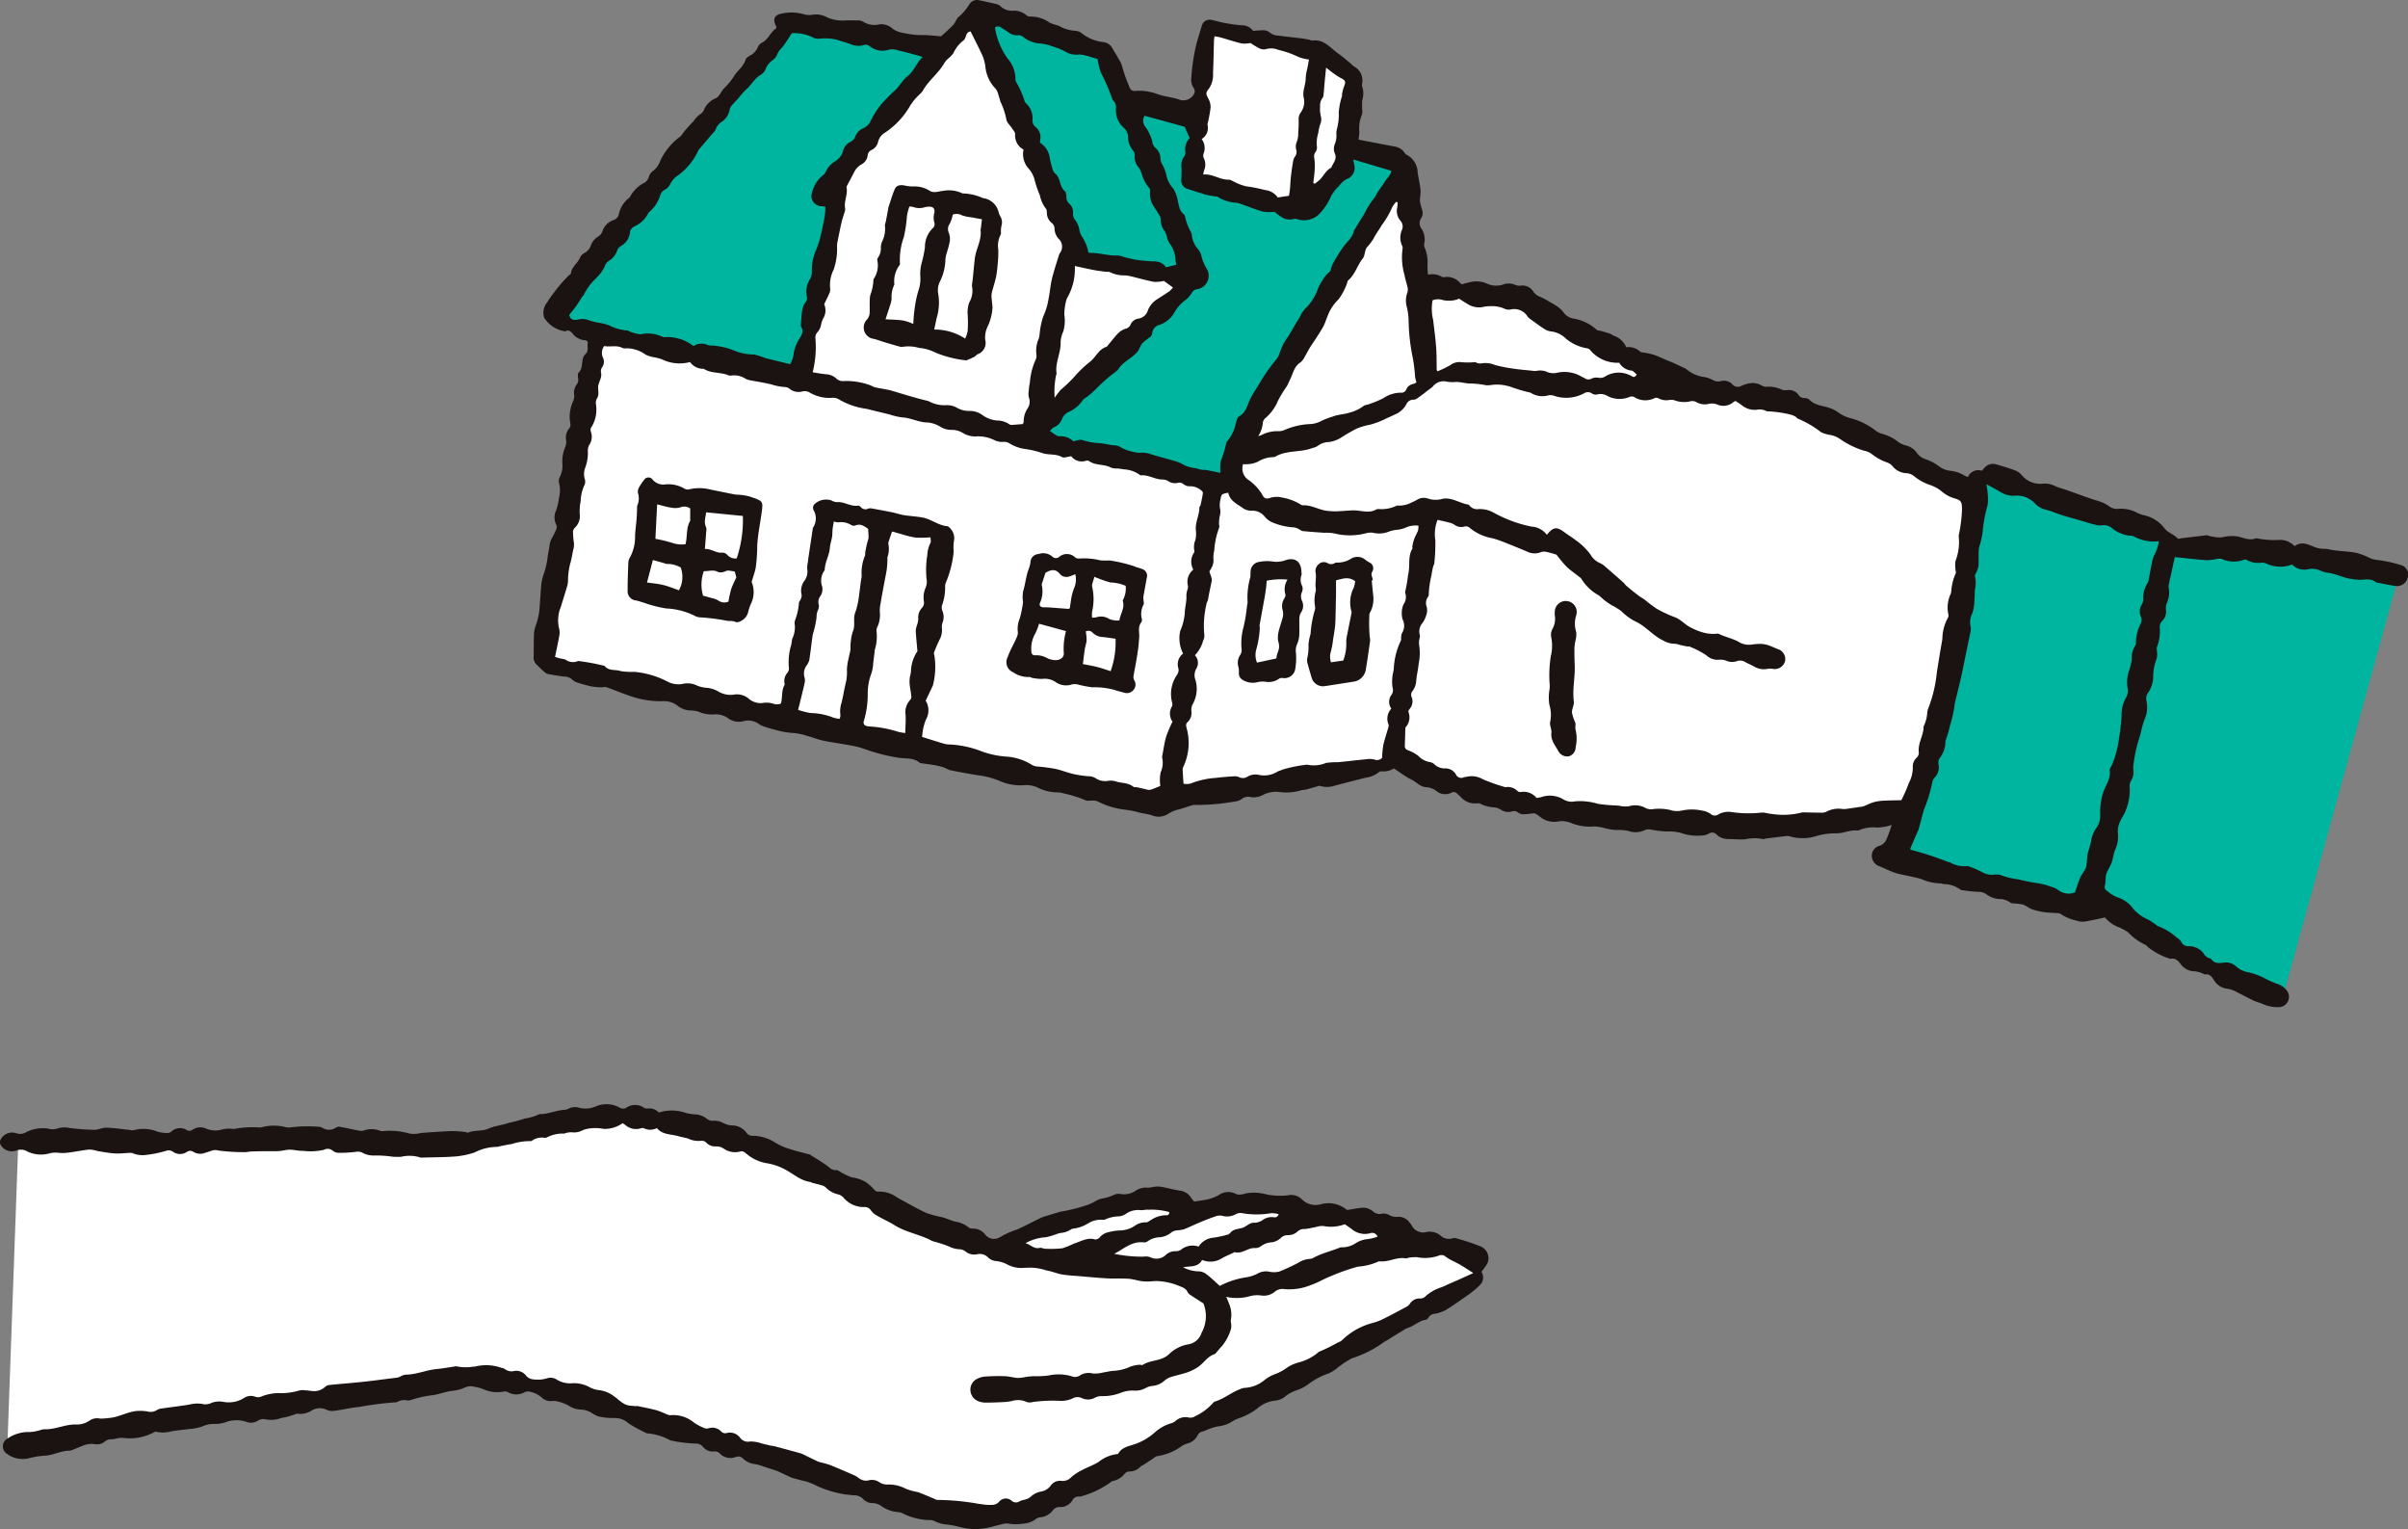 <svg id="グループ_1157" data-name="グループ 1157" xmlns="http://www.w3.org/2000/svg" xmlns:xlink="http://www.w3.org/1999/xlink" width="152.167" height="96.61" viewBox="0 0 152.167 96.61">
  <rect x="0" y="0" width="152.167" height="96.61" fill="#808080" stroke="none"/>
  <defs>
    <clipPath id="clip-path">
      <rect id="長方形_321" data-name="長方形 321" width="152.167" height="96.611" fill="none"/>
    </clipPath>
  </defs>
  <g id="グループ_1156" data-name="グループ 1156" clip-path="url(#clip-path)">
    <path id="パス_679" data-name="パス 679" d="M593.987,151.678,586.566,178.7l-11.61-7.053,1.878-20.993,2.475-1.109s13.484.341,14.678,2.133" transform="translate(-442.472 -115.086)" fill="#00b5a0"/>
    <path id="パス_680" data-name="パス 680" d="M1.945,326.78s27.325-5.025,30.537-5.029,27.584,9.3,32.458,9.085c1.685-.073,31.029-14.444,30.113-16.046-1.465-2.564-28.782.218-28.782.218s-20.423-9.474-25-9.743-10.041,2.689-11.65,2.2-26.963-.513-26.963-.513Z" transform="translate(-1.497 -234.912)" fill="#fff"/>
    <path id="パス_681" data-name="パス 681" d="M237.04,30.126a.715.715,0,0,1,.876-.388c.061-.071.115-.142.178-.2a.706.706,0,0,1,.738-.2c.4.119.808.239,1.2.386a.987.987,0,0,1,.4.287,1.514,1.514,0,0,0,1.359.543,1.443,1.443,0,0,1,.738.147c.252.118.529.182.793.275.455.161.907.328,1.363.488.2.072.412.131.619.2a2.277,2.277,0,0,1,.708.36.852.852,0,0,0,.578.118,2.1,2.1,0,0,1,1.138.254,2.535,2.535,0,0,0,.387.147,2.182,2.182,0,0,1,1.332.822c.2.277.6.388.846.655.042.044.193-.012.293-.024l1.517-.18a.133.133,0,0,1,.038,0,2.784,2.784,0,0,0,.927.135,2.666,2.666,0,0,1,.94-.07c.412.063.8.309,1.241.12a5.507,5.507,0,0,0,1.475.107,1.283,1.283,0,0,1,.956.394c.49-.354.923-.059,1.375.1a2.025,2.025,0,0,0,.436.072,2.107,2.107,0,0,1,.266.009c.605.154,1.236.121,1.842.25a4.024,4.024,0,0,1,.849.33,1.637,1.637,0,0,0,.5.116,8.464,8.464,0,0,1,1.548.354.635.635,0,0,1,.312.818.689.689,0,0,1-.75.469c-.4-.055-.8-.145-1.2-.22a.079.079,0,0,1-.036-.011c-.306-.263-.665-.168-1.015-.158a4.3,4.3,0,0,1-1.41-.3c-.155-.049-.314-.089-.472-.126a2.144,2.144,0,0,1-.556-.126,1.256,1.256,0,0,0-.852-.115,1.051,1.051,0,0,1-.992-.3,2.1,2.1,0,0,1-1.6-.044.811.811,0,0,0-.293-.079,1.455,1.455,0,0,1-1-.178.25.25,0,0,0-.18.01,1.822,1.822,0,0,1-1.376-.062.615.615,0,0,0-.29,0,3.859,3.859,0,0,1-.678.08c-.659-.047-1.316-.126-2-.195-.121.551-.251,1.142-.378,1.734a.409.409,0,0,0-.011.188,1.616,1.616,0,0,1-.127,1.006.88.88,0,0,0-.045.367.82.82,0,0,1-.238.736.555.555,0,0,0-.151.444,2.827,2.827,0,0,1-.173,1.2c-.041.078,0,.2-.006.294a1.1,1.1,0,0,1-.018.448,3.124,3.124,0,0,0-.218,1.194,1.858,1.858,0,0,1-.307.933.649.649,0,0,0-.11.58,1.925,1.925,0,0,1-.154,1.19c-.051.155-.1.311-.143.469a5.834,5.834,0,0,1-.172.665,8.737,8.737,0,0,0-.365,1.708,1,1,0,0,0,0,.3,1.051,1.051,0,0,1-.143.66.627.627,0,0,0-.094.351,3.469,3.469,0,0,1-.234,1.5c-.087.274-.283.512-.391.782a1.387,1.387,0,0,0-.123.624,2.027,2.027,0,0,1-.151,1.079c-.117.263-.14.566-.234.842a5.725,5.725,0,0,1-.269.538,1.106,1.106,0,0,0-.1.308c-.028.2-.014.407-.061.6a.271.271,0,0,0,.11.329,2.571,2.571,0,0,0,.639.41,1.939,1.939,0,0,1,1.041.739,2.562,2.562,0,0,0,.946.682c.177.1.338.221.505.334.032.021.055.064.088.071a3.721,3.721,0,0,1,1.229.747.76.76,0,0,1,.272.258.46.46,0,0,0,.463.271,1.152,1.152,0,0,1,1.02.572.582.582,0,0,0,.206.156c.065.039.167.041.205.094.219.306.514.244.821.213a.921.921,0,0,1,.771.266,1.529,1.529,0,0,0,.671.333,4.072,4.072,0,0,1,1.177.431,6.606,6.606,0,0,0,.872.368,1.294,1.294,0,0,1,.443.349.649.649,0,0,1-.408,1.061,2.263,2.263,0,0,1-1.183-.233,4.073,4.073,0,0,1-.495-.174c-.343-.163-.676-.349-1.018-.514a1.862,1.862,0,0,0-.594-.231,1.12,1.12,0,0,1-.882-.531c-.136-.205-.252-.418-.557-.377-.065.009-.138-.059-.211-.081a1.89,1.89,0,0,0-.428-.114,1.115,1.115,0,0,1-.9-.434c-.161-.216-.333-.424-.653-.358a.122.122,0,0,1-.074-.015,4.362,4.362,0,0,1-1.366-.731.458.458,0,0,0-.172-.147,3.545,3.545,0,0,1-1.073-.778,3.142,3.142,0,0,0-.633-.342,1.988,1.988,0,0,1-.826-.6c-.445.093-.86.195-1.28.259a1.117,1.117,0,0,1-.523-.058,2.983,2.983,0,0,1-.981-.407c-.116-.095-.337-.065-.511-.083s-.354-.01-.527-.04a4.849,4.849,0,0,1-.78-.182c-.211-.074-.391-.242-.6-.306a5.09,5.09,0,0,0-.673-.077c-.083-.013-.153-.091-.236-.124a1.234,1.234,0,0,0-.43-.142,1.512,1.512,0,0,1-.961-.31.893.893,0,0,0-.539-.149,9.412,9.412,0,0,1-1.018-.11.141.141,0,0,1-.072-.024,1.778,1.778,0,0,0-1.079-.354c-.049,0-.1-.048-.145-.043a3.082,3.082,0,0,1-1.256-.278c-.5-.142-1.021-.222-1.527-.349a4.788,4.788,0,0,1-.635-.246c-.152-.063-.3-.139-.452-.2a.71.71,0,0,1-.513-.645.647.647,0,0,1,.485-.657.726.726,0,0,0,.452-.434,8.234,8.234,0,0,0,.321-.885,2.419,2.419,0,0,1-.265.079,4,4,0,0,1-.635.089,2.277,2.277,0,0,0-1.118.145.276.276,0,0,1-.146.041c-.466-.055-.9.192-1.345.174a4.313,4.313,0,0,0-1.263.176,2.873,2.873,0,0,1-1.661.019.448.448,0,0,0-.189-.025c-.44.05-.879.105-1.318.16-.076.009-.161.054-.224.031a2.578,2.578,0,0,0-1.082.017c-.354.024-.713-.01-1.07-.016a1.036,1.036,0,0,1-.736-.269.377.377,0,0,0-.513-.065,1.008,1.008,0,0,1-.474.114,3.07,3.07,0,0,1-1.312-.176,3.145,3.145,0,0,0-.9-.079,7.449,7.449,0,0,1-.942-.115.631.631,0,0,0-.435.04,1.349,1.349,0,0,1-1.04.029,3.457,3.457,0,0,0-.751-.049,3.562,3.562,0,0,1-.706-.114,2.755,2.755,0,0,0-.667-.111,3.174,3.174,0,0,1-1.424-.2,1.483,1.483,0,0,0-.9-.108,1.4,1.4,0,0,1-1.139-.327,2.366,2.366,0,0,0-.315-.2c-.274.027-.511.067-.747.067a.622.622,0,0,1-.315-.124.375.375,0,0,0-.355-.059.82.82,0,0,1-.7-.1,1.1,1.1,0,0,0-.387-.152,2.141,2.141,0,0,1-.95-.244c-.052-.036-.149-.012-.225-.009a1.2,1.2,0,0,1-.965-.382c-.079-.083-.167-.158-.249-.238a.277.277,0,0,0-.347-.059.891.891,0,0,1-1-.133,1.163,1.163,0,0,0-.6-.209.985.985,0,0,1-.517-.207,3.076,3.076,0,0,0-.578-.356c-.317-.18-.613-.4-.956-.625a1.194,1.194,0,0,1-.778.182.242.242,0,0,0-.175.061,1.681,1.681,0,0,1-.838.345c-.641.162-1.282.329-1.923.494a1.527,1.527,0,0,1-.941.026c-.076-.028-.185.029-.276.054-.206.055-.41.119-.617.171-.11.027-.23.021-.336.057a3.3,3.3,0,0,1-1.4.092,1.814,1.814,0,0,0-.983.19,1.245,1.245,0,0,1-.771.141.661.661,0,0,0-.574.115.811.811,0,0,1-.424.159,13.961,13.961,0,0,1-2.543.221.7.7,0,0,0-.259.047c-.242.073-.481.157-.724.229a2.019,2.019,0,0,0-.7.286,1.1,1.1,0,0,1-1.029.092c-.292-.093-.6-.115-.884-.2-.44-.132-.892-.143-1.331-.244a4.761,4.761,0,0,1-1.214-.438.918.918,0,0,0-.364-.048c-.127-.008-.274.037-.377-.012a7.641,7.641,0,0,0-1.411-.443,1.347,1.347,0,0,0-.334-.063,2.813,2.813,0,0,1-1.291-.3,1.682,1.682,0,0,0-.876-.156,3.162,3.162,0,0,1-1.53-.266,5.193,5.193,0,0,0-1.435-.367q-.865-.146-1.726-.317a2.857,2.857,0,0,1-.31-.147,3.879,3.879,0,0,0-.545-.15c-.312-.057-.627-.094-.94-.141a.231.231,0,0,1-.109-.032c-.392-.334-.885-.241-1.337-.315a11.4,11.4,0,0,1-2.142-.55,4.979,4.979,0,0,0-.808-.213c-.6-.112-1.2-.192-1.795-.314-.347-.071-.68-.209-1.025-.3a3.408,3.408,0,0,0-.923-.187,5.213,5.213,0,0,1-1.193-.229,3.763,3.763,0,0,1-.473-.134,2.328,2.328,0,0,1-.419-.171,1.155,1.155,0,0,0-1.033-.207,1.132,1.132,0,0,1-.982-.21,1.366,1.366,0,0,0-.87-.221,2.046,2.046,0,0,1-.933-.156,1.553,1.553,0,0,0-.521-.091,1.389,1.389,0,0,1-.817-.282,1.367,1.367,0,0,0-.944-.306,5.85,5.85,0,0,1-2.175-.362c-.475-.168-.942-.358-1.416-.527-.074-.027-.169.013-.254.01a4,4,0,0,1-.6-.041,7.671,7.671,0,0,1-.846-.219.991.991,0,0,1-.433-.214.721.721,0,0,0-.511-.2c-.349-.043-.7-.1-1.042-.165a.52.52,0,0,1-.226-.135c-.17-.152-.333-.313-.5-.472a.651.651,0,0,1-.172-.527c.013-.429,0-.858.017-1.286a1.862,1.862,0,0,1,.126-.668,4.053,4.053,0,0,0,.243-1.3c.045-.429.053-.862.1-1.291a3.524,3.524,0,0,1,.148-.629,5.245,5.245,0,0,0,.24-.993c.032-.309.113-.619.147-.936a1.421,1.421,0,0,1,.174-.418,5.86,5.86,0,0,0,.26-.547.438.438,0,0,0-.05-.282,1.006,1.006,0,0,1,0-.814,3.422,3.422,0,0,0,.192-.812,1.875,1.875,0,0,0,.012-.939.529.529,0,0,1,.049-.406,1.551,1.551,0,0,0,.157-.851,2.324,2.324,0,0,1,.187-1.044.853.853,0,0,0,.047-.444.864.864,0,0,1,.17-.684.384.384,0,0,0,.092-.385,2.312,2.312,0,0,1,.186-1.369.816.816,0,0,0,.069-.352.938.938,0,0,1,.143-.694.44.44,0,0,0,.092-.427.081.081,0,0,1-.006-.038c.012-.1-.014-.243.043-.295.353-.321.1-.863.439-1.174.238-.219.079-.5.149-.748.007-.026-.106-.127-.159-.124a1.054,1.054,0,0,1-.815-.437c-.123-.126-.242-.233-.431-.135a.1.1,0,0,1-.038.006,1.891,1.891,0,0,1-1.316-.855,1.023,1.023,0,0,1,.189-.973,4.951,4.951,0,0,1,.41-.591,9.454,9.454,0,0,1,.961-1.118c.051-.037.128-.083.132-.13.041-.414.424-.626.568-.98a.641.641,0,0,1,.278-.3.8.8,0,0,0,.409-.475,1.092,1.092,0,0,1,.483-.574.638.638,0,0,0,.247-.316,1.116,1.116,0,0,1,.7-.714.487.487,0,0,0,.33-.333,1.786,1.786,0,0,1,.641-1.057.419.419,0,0,0,.114-.152,2.106,2.106,0,0,1,.848-.807.6.6,0,0,0,.3-.37.7.7,0,0,1,.248-.37,1.329,1.329,0,0,0,.454-.6,3.922,3.922,0,0,1,1.316-1.609,7,7,0,0,1,.806-.942,1.536,1.536,0,0,1,.441-.459.579.579,0,0,0,.215-.252,1.361,1.361,0,0,1,.773-.754.563.563,0,0,0,.205-.2c.092-.12.161-.259.257-.374a4.988,4.988,0,0,0,.633-.75c.211-.4.632-.637.758-1.092.029-.1.162-.2.268-.258A1.049,1.049,0,0,0,160.556,3a.567.567,0,0,1,.239-.287c.441-.2.568-.7.935-.921,0-.071.009-.1,0-.12-.255-.484-.119-.739.407-.826a2.865,2.865,0,0,1,1.4.072,1.219,1.219,0,0,0,.491.011,1.443,1.443,0,0,1,.921.169,2.355,2.355,0,0,0,1.193.188c.242,0,.485,0,.727.006a.652.652,0,0,1,.332.068,1.33,1.33,0,0,0,1.04.179,1.067,1.067,0,0,1,.873.3,1.605,1.605,0,0,0,.661.244,5.72,5.72,0,0,0,.792.12c.226.021.455.005.682.018.289.017.578.046.9.073.237-.22.518-.459.769-.725.136-.144.188-.379.337-.5a3.263,3.263,0,0,0,.68-.8.569.569,0,0,1,.635-.25c.322.068.644.136.963.215a.677.677,0,0,1,.347.141,1.04,1.04,0,0,0,.831.3,1.212,1.212,0,0,1,.841.3.362.362,0,0,0,.243.073,2.008,2.008,0,0,1,1.183.365,1.29,1.29,0,0,0,.276.117c.12.042.249.064.363.118a2.428,2.428,0,0,0,1.015.3.661.661,0,0,1,.418.167,2.7,2.7,0,0,0,1.4.552.744.744,0,0,1,.509.361c.142.241.289.48.424.725a1.451,1.451,0,0,1,.206.45A8.91,8.91,0,0,0,184,5.371c.1.343.209.41.555.362a3.462,3.462,0,0,1,1.341.24c.1.024.193.057.29.08.321.073.649.123.962.22a.753.753,0,0,0,.915-.237.381.381,0,0,0,.038-.491.856.856,0,0,1-.141-.621,11.832,11.832,0,0,1,.362-2.3c.108-.347.205-.7.315-1.044a.509.509,0,0,1,.622-.315c.262.05.518.135.781.181a10.138,10.138,0,0,0,1.1.153.864.864,0,0,1,.726.354,5.536,5.536,0,0,1,.673-.04.678.678,0,0,1,.383.14.8.8,0,0,0,.446.188c.516.063,1.034.121,1.55.184.163.02.325.05.487.081.075.014.151.066.22.057.677-.09,1.064.4,1.526.747.162.121.324.243.481.37s.306.258.458.388a1.332,1.332,0,0,0,.141.125,1,1,0,0,1,.513,1.125.19.19,0,0,0,0,.112,1.374,1.374,0,0,1,.014.9,4.968,4.968,0,0,0,0,.606.807.807,0,0,1-.03.338,2.231,2.231,0,0,0-.151,1.048,4.814,4.814,0,0,1-.051.5l.692.133c.538.1,1.076.208,1.615.307a.907.907,0,0,1,.575.348c.046.06.091.138.155.165a1.3,1.3,0,0,1,.7,1.149c.06.364.145.725.18,1.091.023.234-.055.479-.032.713s.135.462.168.7a.591.591,0,0,1-.1.362.576.576,0,0,0,.018.647,1.213,1.213,0,0,1,.182.949.439.439,0,0,0,.026.258,2.353,2.353,0,0,1,.179,1.084,5.05,5.05,0,0,0,.035.63,1.126,1.126,0,0,1,.86.124.278.278,0,0,0,.183.025,1.071,1.071,0,0,1,.965.353c.036.035.079.063.125.1.183-.047.365-.1.549-.141a1.652,1.652,0,0,1,1.045.1,1.373,1.373,0,0,0,1,.061,1.007,1.007,0,0,1,.782.018.682.682,0,0,0,.33.05.815.815,0,0,1,.82.381.829.829,0,0,0,.415.317,5.135,5.135,0,0,1,.638.342,4.863,4.863,0,0,1,.52.319,1.64,1.64,0,0,1,.344.349,1,1,0,0,0,.558.361,2.851,2.851,0,0,1,1.5.7c.058.069.2.064.308.095.192.056.385.109.574.174.071.024.127.09.2.114a1.331,1.331,0,0,1,.808.736,1.068,1.068,0,0,1,.88.278c.068.065.211.051.319.075a5.155,5.155,0,0,1,.586.138c.25.088.489.207.734.311.152.065.308.122.459.189.2.088.39.18.584.274a1.14,1.14,0,0,1,.267.144,2.114,2.114,0,0,0,1.1.472A1.842,1.842,0,0,1,220.9,24a.664.664,0,0,0,.509.082.733.733,0,0,1,.744.2.448.448,0,0,0,.583.088,2.265,2.265,0,0,1,.436-.143,1.193,1.193,0,0,1,.783.1.675.675,0,0,0,.316.112,1.877,1.877,0,0,1,1,.176.711.711,0,0,0,.335.031.755.755,0,0,1,.736.316.394.394,0,0,0,.348.184.509.509,0,0,1,.321.1c.37.387.891.379,1.343.55a2.014,2.014,0,0,1,.5.269,2.2,2.2,0,0,0,.746.348,4.584,4.584,0,0,1,1.51.718,1.292,1.292,0,0,0,.493.272,2.8,2.8,0,0,1,1.047.531,1.435,1.435,0,0,0,.439.2,1.2,1.2,0,0,1,.718.476,1.015,1.015,0,0,0,.494.379,3.043,3.043,0,0,1,.909.474,1.427,1.427,0,0,0,.7.278,2.146,2.146,0,0,1,.962.335.6.6,0,0,0,.16.051" transform="translate(-112.677 0)" fill="#1a1311"/>
    <path id="パス_682" data-name="パス 682" d="M93.083,313.387c-.282-.179-.514-.332-.751-.476-.141-.085-.29-.156-.435-.234a3.209,3.209,0,0,1-.526-.3.4.4,0,0,0-.458-.074,2.677,2.677,0,0,1-1.388.091,3.731,3.731,0,0,0-.445.025c-.088.009-.179.067-.26.052-.561-.1-1.066.248-1.62.189a.252.252,0,0,0-.147.036,3.832,3.832,0,0,1-1.246.3,13.037,13.037,0,0,0-1.707.6c-.434.168-.834.415-1.269.564a3.591,3.591,0,0,1-1.8.241.826.826,0,0,0-.515.211,1.066,1.066,0,0,1-.789.208,1.868,1.868,0,0,0-.684.026,3.125,3.125,0,0,1-1.559.057,3.751,3.751,0,0,1,.174.414,1.738,1.738,0,0,1,.122,1.047c-.022.067.014.15.016.226a.841.841,0,0,1-.008.34,3.051,3.051,0,0,1-.583,1.1c-.093.086-.168.192-.253.286-.069.075-.129.185-.215.213-.458.152-.685.592-1.068.832a3.092,3.092,0,0,1-.644.315c-.348.118-.712.19-1.062.3a1.166,1.166,0,0,0-.382.227,1.308,1.308,0,0,1-.758.328,1.08,1.08,0,0,0-.424.132,1.34,1.34,0,0,1-.73.164,1.986,1.986,0,0,0-.819.128,3.118,3.118,0,0,1-1.23.221.907.907,0,0,0-.4.084.913.913,0,0,1-.847.045.646.646,0,0,0-.622.03,1.845,1.845,0,0,1-.7.143,9.525,9.525,0,0,0-1.786.068.63.63,0,0,1-.449-.026,1.292,1.292,0,0,0-.891-.03c-.138.02-.276.049-.415.056-.394.019-.788.038-1.182.038a1.264,1.264,0,0,1-.483-.08.778.778,0,0,1-.519-.657.756.756,0,0,1,.414-.762,1.3,1.3,0,0,1,.542-.148,12.048,12.048,0,0,1,1.224-.021c.253.009.5.083.755.108a1.931,1.931,0,0,0,.4-.03,4.274,4.274,0,0,1,.671-.078,5.976,5.976,0,0,0,.91-.041,2.963,2.963,0,0,1,1.468.041.545.545,0,0,0,.544-.054,1.021,1.021,0,0,1,.806-.115,2.165,2.165,0,0,0,.669-.07c.213-.03.424-.087.638-.1a2.863,2.863,0,0,0,1.063-.264,2.289,2.289,0,0,1,.586-.121c.061-.01.146.042.186.015.5-.332,1.15-.221,1.638-.652a2.323,2.323,0,0,1,1.272-.656,1.051,1.051,0,0,0,.815-.717,2.173,2.173,0,0,0,.119-1.866c-.23-.147-.52-.329-.8-.517a.5.5,0,0,1-.191-.183c-.11-.256-.345-.321-.568-.412a3.968,3.968,0,0,0-1.446-.3c-.126,0-.252.022-.379.024a2.983,2.983,0,0,1-.491-.009c-.288-.042-.571-.138-.859-.158-.454-.031-.913,0-1.368-.026-.6-.033-1.193-.093-1.789-.143-.342-.029-.687-.042-1.024-.1s-.656-.2-.991-.254a3.547,3.547,0,0,0-1.369-.174,1.866,1.866,0,0,1-1.148-.222,1.842,1.842,0,0,0-.691-.2.838.838,0,0,1-.474-.208.734.734,0,0,0-.725-.219.875.875,0,0,1-.721-.178.665.665,0,0,0-.338-.138,1.664,1.664,0,0,1-.7-.175c-.267-.117-.551-.194-.829-.285a1.55,1.55,0,0,1-.257-.074c-.748-.41-1.618-.525-2.349-.982-.364-.228-.762-.4-1.134-.618a1.14,1.14,0,0,1-.368-.322.468.468,0,0,0-.455-.212,1.667,1.667,0,0,1-1.277-.591.683.683,0,0,0-.343-.211,1.555,1.555,0,0,1-.787-.446.652.652,0,0,0-.289-.137c-.193-.059-.39-.1-.584-.155-.036-.01-.068-.042-.1-.047-.674-.09-1.143-.591-1.729-.856a3.451,3.451,0,0,0-1-.323,2.631,2.631,0,0,1-1.3-.6c-.127-.095-.225-.2-.4-.143a1.254,1.254,0,0,1-1.058-.194.793.793,0,0,0-.466-.128.78.78,0,0,1-.6-.22.4.4,0,0,0-.374-.132,1.508,1.508,0,0,1-.781-.139c-.188-.068-.394-.085-.585-.145-.476-.149-1.031-.076-1.4-.522a.892.892,0,0,1-.817.011.263.263,0,0,0-.184,0,1.026,1.026,0,0,1-1-.213c-.05-.038-.1-.069-.163-.106a1.991,1.991,0,0,1-1.192.36,2.714,2.714,0,0,0-.906-.028,1.877,1.877,0,0,0-.428.112,1.1,1.1,0,0,1-.662.131,1.327,1.327,0,0,0-.368.036c-.05.007-.1.05-.145.045a2.178,2.178,0,0,0-1.1.247.254.254,0,0,1-.113.02,1.079,1.079,0,0,0-.824.188.1.1,0,0,1-.073.02,3.64,3.64,0,0,0-1.183.181c-.251.036-.5.092-.749.14a.78.78,0,0,1-.224.044,3.094,3.094,0,0,0-1.38.349,5.2,5.2,0,0,1-1.193.253c-.711.056-1.426.053-2.14.074a.257.257,0,0,1-.114-.01,2.238,2.238,0,0,0-1.2-.041c-.165.012-.331,0-.5,0a7.5,7.5,0,0,0-1.284-.081,1.4,1.4,0,0,1-.687-.19.661.661,0,0,0-.394-.04,8.735,8.735,0,0,1-1.1.06.582.582,0,0,1-.352-.129.487.487,0,0,0-.561-.061,3.871,3.871,0,0,1-1.329.065c-.275.013-.554-.073-.831-.073-.238,0-.476.076-.716.089-.315.017-.631,0-.947.007q-.437.006-.873.023a1.587,1.587,0,0,1-.264.036,12.459,12.459,0,0,1-1.7-.1.725.725,0,0,0-.482.024c-.119.046-.243.077-.364.118a.852.852,0,0,1-.739-.053.359.359,0,0,0-.423,0,.772.772,0,0,1-.9-.032.485.485,0,0,0-.39-.046,7.127,7.127,0,0,1-1.409.278,1.642,1.642,0,0,1-.671-.1.4.4,0,0,0-.183-.045c-.329.011-.659.056-.986.038-.365-.02-.728-.092-1.091-.148a2.219,2.219,0,0,0-.512-.1c-.425.041-.845.132-1.27.186a2.722,2.722,0,0,1-.677.023,1.617,1.617,0,0,0-.6.038,1.979,1.979,0,0,1-1.375-.116.8.8,0,0,0-.725-.062.816.816,0,0,1-.985-.38.359.359,0,0,1-.007-.283.814.814,0,0,1,.995-.435.764.764,0,0,0,.688-.093,2.352,2.352,0,0,1,1.33-.2,1.011,1.011,0,0,0,.637-.02,1.453,1.453,0,0,1,.714-.019,13.74,13.74,0,0,0,1.587.115c.246,0,.5-.139.741-.132.48.014.957.087,1.436.135a.863.863,0,0,0,.3.024,2.342,2.342,0,0,1,1.495.089,2.271,2.271,0,0,0,.673.089.426.426,0,0,0,.232-.112.8.8,0,0,1,.93-.088.326.326,0,0,0,.387-.009.863.863,0,0,1,.841-.076,1.518,1.518,0,0,0,1.076.047,1.9,1.9,0,0,1,.528-.033c.063,0,.133.028.189.01a6.211,6.211,0,0,1,1.595-.089.542.542,0,0,0,.151-.017,2.928,2.928,0,0,1,1.512,0,.767.767,0,0,0,.3.01,8.657,8.657,0,0,1,1.751-.039.6.6,0,0,1,.259.065.761.761,0,0,0,.855-.012.362.362,0,0,1,.258-.048c.387.069.771.157,1.157.23a.7.7,0,0,0,.323.011A1.44,1.44,0,0,1,24,304.406a.436.436,0,0,0,.223.025,4.47,4.47,0,0,1,1.664.159,1.775,1.775,0,0,0,.482.005c.088,0,.174-.042.262-.048.635-.043,1.27-.093,1.907-.117a7,7,0,0,1,.836.055c.076.006.164.062.223.038.415-.171.882-.062,1.292-.259a2.849,2.849,0,0,1,.509-.154c.209-.055.42-.1.629-.153.037-.009.07-.034.107-.041a9.509,9.509,0,0,0,1.041-.281,3.082,3.082,0,0,0,.916-.278c.537.019,1.027-.236,1.556-.264a.788.788,0,0,0,.288-.081.881.881,0,0,1,.671-.053,1.629,1.629,0,0,0,1.073-.1,1.716,1.716,0,0,1,1.474.086.384.384,0,0,0,.422.01.986.986,0,0,1,1.119,0,.337.337,0,0,0,.215.053.8.8,0,0,1,.721.252,2.682,2.682,0,0,1,1.732.031,3.608,3.608,0,0,0,.565.084,1.243,1.243,0,0,1,.74.279.564.564,0,0,0,.42.123,1.175,1.175,0,0,1,.55.109,1.464,1.464,0,0,0,.606.189,1.128,1.128,0,0,1,.927.46.441.441,0,0,0,.391.191,2.654,2.654,0,0,1,1.435.44,3.834,3.834,0,0,0,.969.415c.374.125.761.211,1.142.314a.268.268,0,0,1,.074.021c.4.259.823.5,1.2.791a.587.587,0,0,0,.422.191.367.367,0,0,1,.186.035,3.547,3.547,0,0,0,.84.42,2.457,2.457,0,0,1,.86.284,2.71,2.71,0,0,1,.487.418c.1.1.168.226.339.2a1.86,1.86,0,0,1,1.175.372c.614.333,1.219.685,1.851.979a7.146,7.146,0,0,0,1.03.274c.268.078.524.2.794.271a1.767,1.767,0,0,1,.862.378c.067.065.214.056.325.065a.946.946,0,0,1,.692.358.7.7,0,0,0,.913.2,1.363,1.363,0,0,0,.166-.093,5.273,5.273,0,0,1,.929-.405c.49-.209.959-.469,1.438-.7a2.232,2.232,0,0,1,.318-.129c.29-.091.583-.175.874-.262a.529.529,0,0,1,.108-.037,10.551,10.551,0,0,0,1.7-.421,2.563,2.563,0,0,0,.478-.216,1.905,1.905,0,0,1,.412-.188,2.769,2.769,0,0,0,.833-.252.742.742,0,0,1,.41-.041,1.3,1.3,0,0,0,.911-.188,1.154,1.154,0,0,1,.8-.212,1.809,1.809,0,0,0,.338-.048,1.786,1.786,0,0,1,.454-.018c.413.072.818.186,1.232.25a.957.957,0,0,1,.712.458,2.034,2.034,0,0,0,.2.235c.326-.054.626-.086.915-.159a2.586,2.586,0,0,0,.629-.251,1.041,1.041,0,0,1,1.054-.091c.26.137.51.011.743-.031a2.885,2.885,0,0,1,1.171.066,4.227,4.227,0,0,0,1.441.063.955.955,0,0,1,.842.254,1.205,1.205,0,0,0,1.2.317,1.8,1.8,0,0,1,1.652.364c.307-.048.583-.1.859-.133a.967.967,0,0,1,.787.221.6.6,0,0,0,.563.144.683.683,0,0,1,.439.073.943.943,0,0,0,.543.127.839.839,0,0,1,.763.359,1.34,1.34,0,0,1,.138.183.817.817,0,0,0,.961.411,1.084,1.084,0,0,1,.857.226.763.763,0,0,0,.744.182A.384.384,0,0,1,92,311.2a13.752,13.752,0,0,1,1.555.512A.811.811,0,0,1,94,312.769a3.3,3.3,0,0,1-.385.548.688.688,0,0,1,.006.723,3.443,3.443,0,0,1-.554.518c-.153.129-.32.243-.485.357-.407.28-.807.572-1.23.825a2.235,2.235,0,0,1-.681.232.49.49,0,0,0-.381.208c-.044.073-.122.162-.2.173-.426.064-.728.388-1.123.512a.918.918,0,0,0-.2.094c-.412.251-.821.505-1.232.758a.741.741,0,0,0-.1.057,6.914,6.914,0,0,1-2,1.008,6.04,6.04,0,0,0-.99.665,2.36,2.36,0,0,1-.481.292,4.554,4.554,0,0,0-1.248.651,2.566,2.566,0,0,1-.843.437,2.291,2.291,0,0,0-.66.371,1.152,1.152,0,0,1-.624.259,2.058,2.058,0,0,0-1.163.518,4.018,4.018,0,0,1-1.07.572,2.524,2.524,0,0,0-.445.2,2.01,2.01,0,0,1-.886.33,3.45,3.45,0,0,0-.655.187,3.553,3.553,0,0,1-.353.14.471.471,0,0,0-.349.267.976.976,0,0,1-.643.5,1.187,1.187,0,0,0-.312.138,3.565,3.565,0,0,1-1.568.654c-.124.013-.237.132-.353.206-.18.115-.357.235-.536.351a1.016,1.016,0,0,0-.194.116.933.933,0,0,1-.717.3.389.389,0,0,0-.261.124,1.287,1.287,0,0,1-.759.481.279.279,0,0,0-.134.068,5.765,5.765,0,0,1-1.81.88.416.416,0,0,1-.188.029.426.426,0,0,0-.415.22.882.882,0,0,1-.835.444.513.513,0,0,0-.422.225,1.121,1.121,0,0,1-.824.426.67.67,0,0,0-.3.151,1.463,1.463,0,0,1-.748.248,2.792,2.792,0,0,1-.941-.008,1.234,1.234,0,0,0-.522.079c-.261.058-.517.135-.778.191a3.74,3.74,0,0,1-1.777-.056,5.773,5.773,0,0,0-.789-.151,2.009,2.009,0,0,1-.8-.221.689.689,0,0,0-.333-.06,3.989,3.989,0,0,1-1.622-.4.714.714,0,0,0-.283-.1,2.1,2.1,0,0,1-1.138-.405.962.962,0,0,0-.5-.166.83.83,0,0,1-.646-.283.754.754,0,0,0-.555-.209c-.176-.012-.351-.047-.527-.053a6.8,6.8,0,0,1-1.751-.513,4.837,4.837,0,0,0-.8-.328,5.354,5.354,0,0,1-.621-.157,1.581,1.581,0,0,1-.257-.07c-.3-.135-.593-.284-.894-.416a4.557,4.557,0,0,0-.435-.141c-.133-.043-.265-.09-.4-.132a3.525,3.525,0,0,0-.541-.161,1.278,1.278,0,0,1-.787-.352.406.406,0,0,0-.454-.1.941.941,0,0,1-1.049-.258.411.411,0,0,0-.3-.092.8.8,0,0,1-.742-.309.574.574,0,0,0-.393-.188,8.757,8.757,0,0,1-1.464-.163c-.071-.026-.164-.016-.22-.058a3.649,3.649,0,0,0-1.438-.426.122.122,0,0,1-.037-.009,11.341,11.341,0,0,1-1.127-.611,1.27,1.27,0,0,0-.9-.348,4.245,4.245,0,0,1-.943-.085,1.356,1.356,0,0,1-.446-.206,1.422,1.422,0,0,0-.748-.244,1.4,1.4,0,0,1-.653-.186,2.5,2.5,0,0,0-.694-.3,1.276,1.276,0,0,0-.4-.057.834.834,0,0,1-.707-.212,1.656,1.656,0,0,0-.82-.385.485.485,0,0,0-.282.054,1.045,1.045,0,0,1-1.026-.007.382.382,0,0,0-.248-.049,2.14,2.14,0,0,1-1.305-.138,2.8,2.8,0,0,0-.663-.175.821.821,0,0,0-.483.049,2.464,2.464,0,0,1-.879.226c-.388.061-.763.208-1.152.266a7.223,7.223,0,0,0-1.4.305.518.518,0,0,1-.263.03.841.841,0,0,0-.589.088.386.386,0,0,1-.186.038,21.469,21.469,0,0,0-2.27.292c-.5.044-1,.169-1.5.234a.852.852,0,0,1-.52-.053.984.984,0,0,0-1.011.078,1.389,1.389,0,0,1-.8.172.186.186,0,0,0-.113,0,4.68,4.68,0,0,1-.947.262,1.858,1.858,0,0,1-.978.092.653.653,0,0,0-.508.079.806.806,0,0,1-.736.071,1.955,1.955,0,0,0-1.342.041,2.035,2.035,0,0,1-.632.095,1.663,1.663,0,0,0-.768.145,2.856,2.856,0,0,1-.852.173c-.389.057-.784.079-1.17.153a1.774,1.774,0,0,1-.9.024c-.068-.022-.172.033-.247.075a3.237,3.237,0,0,1-1.893.308,1.655,1.655,0,0,0-.37.035,1.523,1.523,0,0,1-.3.055.655.655,0,0,0-.461.144.746.746,0,0,1-.611.167,1.414,1.414,0,0,0-.82.114c-.191.072-.379.153-.568.228a.623.623,0,0,1-.217.07c-.543-.009-1.026.281-1.555.312a5.508,5.508,0,0,0-1.121.186,1.709,1.709,0,0,1-1.274-.287.567.567,0,0,1,.021-.984,2.363,2.363,0,0,1,1.407-.408,2.987,2.987,0,0,0,.74-.145.8.8,0,0,1,.188-.031c.68.028,1.3-.316,1.984-.3a1.414,1.414,0,0,0,.9-.273.856.856,0,0,1,.627-.1,3.511,3.511,0,0,0,.52-.034c.63-.034,1.181-.388,1.8-.447a2.871,2.871,0,0,1,.683.032.726.726,0,0,0,.582-.086.662.662,0,0,1,.286-.1c.59-.086,1.184-.152,1.772-.251a1.993,1.993,0,0,1,.941-.015.925.925,0,0,0,.477-.1,1.412,1.412,0,0,1,.713-.059,1.813,1.813,0,0,0,1.319-.239.785.785,0,0,1,.7-.086.545.545,0,0,0,.441-.027,3.18,3.18,0,0,1,1-.2,3.91,3.91,0,0,0,1.31-.151,1.055,1.055,0,0,1,.449-.019c.126,0,.25.029.376.036a1.02,1.02,0,0,0,.868-.273.48.48,0,0,1,.282-.106c.517-.054,1.036-.094,1.554-.144.381-.036.761-.076,1.141-.122q.793-.1,1.583-.2a.987.987,0,0,0,.211-.084.879.879,0,0,1,.285-.1c.693,0,1.331-.3,2.012-.359.353-.032.7-.1,1.054-.148a.442.442,0,0,1,.189-.016,2.678,2.678,0,0,0,1.014.017.391.391,0,0,0,.113,0,2.881,2.881,0,0,1,1.684.073.563.563,0,0,1,.215.075.689.689,0,0,0,.6.127.762.762,0,0,1,.726.271c.25.312.578.266.9.272a1.917,1.917,0,0,0,.449-.086.733.733,0,0,1,.624.094,1.606,1.606,0,0,0,1.012.219,2.065,2.065,0,0,1,1.057.258,1.616,1.616,0,0,0,.61.183,1.91,1.91,0,0,1,.9.367c.327.22.6.57,1.032.61.125.012.249.024.374.033a.917.917,0,0,1,.114-.006c.394.084.791.156,1.179.263.255.07.5.194.745.29a.335.335,0,0,0,.148.024,2.034,2.034,0,0,1,1.485.466,3.4,3.4,0,0,0,.7.365.467.467,0,0,0,.259-.014.758.758,0,0,1,.743.194.353.353,0,0,0,.372.115.79.79,0,0,1,.826.28.632.632,0,0,0,.658.254,2.2,2.2,0,0,1,.739.132c.172.037.342.083.514.121.1.022.2.026.3.053.526.14,1.051.283,1.576.427a1.062,1.062,0,0,1,.179.065c.319.153.635.311.954.463a1.4,1.4,0,0,0,.218.065,5.666,5.666,0,0,1,.581.168c.518.21,1.03.433,1.542.656a1.878,1.878,0,0,1,.257.164.721.721,0,0,0,.609.145.814.814,0,0,1,.695.12.9.9,0,0,0,.5.142,2.294,2.294,0,0,1,1.177.272,3.932,3.932,0,0,0,.731.2c.336.117.661.266.991.4.094.038.192.11.283.1a15.249,15.249,0,0,1,2.582.246c.191.017.38.062.57.066.271.006.537.041.755-.229a.546.546,0,0,1,.768-.027.408.408,0,0,0,.489.038.985.985,0,0,1,.288-.1.945.945,0,0,0,.494-.257,1.312,1.312,0,0,1,.537-.258.979.979,0,0,0,.665-.392.7.7,0,0,1,.674-.289.723.723,0,0,0,.611-.23,3.116,3.116,0,0,1,.7-.459c.347-.186.729-.313,1.056-.526a2.259,2.259,0,0,1,1.177-.481.046.046,0,0,0,.034-.016c.241-.447.74-.484,1.133-.639a3.7,3.7,0,0,0,1.146-.677,2.656,2.656,0,0,1,1.128-.628.85.85,0,0,0,.256-.163.943.943,0,0,1,.793-.186.557.557,0,0,0,.428-.089,3.517,3.517,0,0,0,1.121-.841.269.269,0,0,1,.126-.084c.566-.172,1.02-.568,1.569-.774a.822.822,0,0,1,.292-.084,2.187,2.187,0,0,0,.91-.255,2.779,2.779,0,0,0,.4-.279,2.425,2.425,0,0,1,.518-.3,2.929,2.929,0,0,0,.81-.414,2.472,2.472,0,0,1,.755-.354,3.117,3.117,0,0,0,1.25-.633c.019-.017.037-.04.06-.047a10.676,10.676,0,0,0,1.179-.577.916.916,0,0,0,.262-.139,4.318,4.318,0,0,1,1.934-1.1,3.566,3.566,0,0,0,.779-.305c.485-.24.961-.5,1.436-.756a.693.693,0,0,0,.177-.193.7.7,0,0,1,.595-.294.48.48,0,0,0,.4-.171,2.775,2.775,0,0,1,1-.547c.163-.062.318-.146.479-.217.2-.087.4-.17.593-.258.3-.133.594-.27.908-.412" transform="translate(0 -232.974)" fill="#1a1311"/>
    <path id="パス_683" data-name="パス 683" d="M371.933,105.792c.124.083.266.165.395.265a1.253,1.253,0,0,0,1.042.26.9.9,0,0,1,.329.035c.086.018.169.084.252.082a7.166,7.166,0,0,1,1.448.209,1.05,1.05,0,0,1,.3.123c.066.036.112.122.179.138a6.416,6.416,0,0,1,1.45.852,2.21,2.21,0,0,0,.619.178,1.612,1.612,0,0,1,.582.253,5.4,5.4,0,0,0,1.5.733,1.2,1.2,0,0,1,.483.2,3.374,3.374,0,0,0,1,.551.782.782,0,0,1,.308.206,1.207,1.207,0,0,0,.927.467.834.834,0,0,1,.442.177,3.216,3.216,0,0,0,.99.556,2.406,2.406,0,0,1,.825.463,2.065,2.065,0,0,0,.7.376c.514.149.52.24.525.761a9.328,9.328,0,0,1-.188,1.5.674.674,0,0,0-.013.228,3.276,3.276,0,0,1-.212,1.487,2.035,2.035,0,0,0,0,.526c0,.086.05.194.014.253a3.381,3.381,0,0,0-.28,1.143.694.694,0,0,1-.033.149,2.006,2.006,0,0,0-.147,1.307.31.31,0,0,1-.036.217,2.822,2.822,0,0,0-.345,1.318c-.034.238-.083.475-.122.713q-.115.7-.226,1.392a8.547,8.547,0,0,1-.516,2.22,1.181,1.181,0,0,0-.088.292,2.24,2.24,0,0,1-.234.915c.006.576-.387,1.08-.3,1.675a.452.452,0,0,1-.13.295.739.739,0,0,0-.253.579,2.039,2.039,0,0,1-.246,1.02,9.942,9.942,0,0,1-.478,1.094c-.338.009-.715.01-1.091.031a2.915,2.915,0,0,0-.635.09c-.231.066-.447.183-.673.268a1.275,1.275,0,0,1-.258.042c-.249.037-.5.076-.747.109a1.327,1.327,0,0,1-.3.019,1.634,1.634,0,0,0-1.037.171.67.67,0,0,1-.328.059c-.357,0-.714-.012-1.071-.018a.452.452,0,0,0-.152.008,4.71,4.71,0,0,1-1.881.092c-.114-.007-.226-.036-.339-.052a.941.941,0,0,0-.339-.034,7.246,7.246,0,0,1-1.92-.041,1.329,1.329,0,0,0-.771.142.392.392,0,0,1-.518-.025,1.2,1.2,0,0,0-.523-.2,3,3,0,0,0-1.287-.006,1.414,1.414,0,0,1-.753-.04,3.133,3.133,0,0,0-1.1-.046.771.771,0,0,1-.432-.07,1.329,1.329,0,0,0-1.07-.111,1.924,1.924,0,0,1-.631-.042c-.239-.017-.478-.024-.716-.045-.2-.017-.4-.042-.6-.07a3.836,3.836,0,0,0-1.428-.16,1.015,1.015,0,0,1-.742-.113,1.652,1.652,0,0,0-1.4-.156,2.624,2.624,0,0,1-.309.058,1.054,1.054,0,0,0-1.028-.371.284.284,0,0,1-.2-.09.849.849,0,0,0-.667-.229.3.3,0,0,1-.114,0,12.692,12.692,0,0,1-1.381-.489,1.393,1.393,0,0,0-.99-.169c-.074.019-.153.023-.224.047a.373.373,0,0,1-.5-.2.763.763,0,0,0-.678-.367.932.932,0,0,1-.662-.247.543.543,0,0,0-.3-.152,1.266,1.266,0,0,1-.721-.386,2.374,2.374,0,0,0-.629-.348c-.157-.06-.237-.128-.231-.3.013-.368.021-.736.033-1.1a.126.126,0,0,1,.024-.072.935.935,0,0,0,.169-.968c-.02-.057.062-.157.11-.227a.7.7,0,0,0,.1-.689.377.377,0,0,1,.067-.419,1.246,1.246,0,0,0,.222-.68c.032-.342.118-.679.15-1.021a3.408,3.408,0,0,0,.028-1.209.891.891,0,0,1,.01-.3c.009-.1.065-.214.035-.3a.814.814,0,0,1,.175-.776,1.829,1.829,0,0,0,.242-.518.888.888,0,0,0,.021-.484.667.667,0,0,1,.084-.648.176.176,0,0,0,.041-.105,6.071,6.071,0,0,1,.176-1.262,4.9,4.9,0,0,1,.107-.556c.014-.062.063-.118.067-.178a11.326,11.326,0,0,0,.067-1.47,2.442,2.442,0,0,1,.141-1.287c.288.067.567.127.843.2a.987.987,0,0,1,.237.12.721.721,0,0,0,.584.113.361.361,0,0,1,.385.087,3.1,3.1,0,0,0,1.444.647,7.7,7.7,0,0,1,.861.306q.658.258,1.309.534a1.051,1.051,0,0,0,.888.025.637.637,0,0,1,.357,0c.195.039.385.1.609.167a8.338,8.338,0,0,0,.6.726c.243.239.53.433.8.648.059.048.139.089.169.152a2.982,2.982,0,0,0,1.093,1.041c.123.09.227.2.349.3.151.115.307.223.468.324a4.084,4.084,0,0,1,.616.377,3.456,3.456,0,0,0,.889.651c.657.3,1.1.892,1.75,1.2a1.506,1.506,0,0,0,.761.213,1.1,1.1,0,0,1,.289.068c.159.035.318.07.477.1.049.009.113-.015.15.008a5.845,5.845,0,0,1,1.065.554,1.008,1.008,0,0,0,.805.275,1.039,1.039,0,0,1,.437.06.916.916,0,0,0,.67.033.618.618,0,0,1,.549.061c.176.1.371.173.547.275a1.2,1.2,0,0,0,.884.142,1.27,1.27,0,0,1,.339.014.676.676,0,0,0,.742-.524.669.669,0,0,0-.476-.737c-.178-.065-.346-.155-.526-.215a1.77,1.77,0,0,0-.478-.107,3.71,3.71,0,0,0-.648.043,1.223,1.223,0,0,1-.82-.178c-.383-.214-.842-.3-1.246-.5a.2.2,0,0,0-.113-.012,2.331,2.331,0,0,1-.86-.07,3.674,3.674,0,0,1-.76-.3c-.389-.177-.648-.522-1.048-.671a8.134,8.134,0,0,1-1.141-.533,7.555,7.555,0,0,1-.724-.546c-.153-.113-.321-.2-.472-.319-.241-.184-.475-.376-.706-.571-.087-.074-.151-.173-.236-.249q-.556-.494-1.119-.979a1.145,1.145,0,0,0-.313-.213,1.278,1.278,0,0,1-.618-.549,3.871,3.871,0,0,0-.926-.9c-.225-.185-.482-.33-.716-.505-.49-.367-.709-.345-1.113.158a1.309,1.309,0,0,0-.97-.517,8.284,8.284,0,0,1-2.389-.881,1.825,1.825,0,0,0-.95-.227.616.616,0,0,1-.577-.217.162.162,0,0,0-.091-.068c-.542-.09-1.022-.464-1.6-.367a1.539,1.539,0,0,1-.954-.018.815.815,0,0,0-.7.1,3.231,3.231,0,0,1-.309.15,1.674,1.674,0,0,1-.842.2.244.244,0,0,0-.149.027,2.251,2.251,0,0,1-1.109.191.284.284,0,0,0-.113.014c-.5.3-1.021.047-1.531.07-.341.016-.682.049-1.024.06a4.26,4.26,0,0,1-.563-.029c-.529-.053-1-.382-1.546-.35a.313.313,0,0,1-.172-.071,3.289,3.289,0,0,0-1.141-.419,1.342,1.342,0,0,0-.754.02c-.282.092-.39.032-.514-.23a3.129,3.129,0,0,0-.829-.885.865.865,0,0,1-.369-1.016,1.58,1.58,0,0,0,.286,0,1.652,1.652,0,0,0,.654-.159,1.949,1.949,0,0,1,.856-.279c.075-.014.166.006.226-.029.728-.434,1.6-.256,2.358-.552a1.076,1.076,0,0,0,.318-.121,1.212,1.212,0,0,1,.744-.259,1.927,1.927,0,0,0,.744-.273,11.038,11.038,0,0,1,.974-.565,4.1,4.1,0,0,1,.866-.256,5.332,5.332,0,0,0,1.063-.414c.175-.073.346-.156.518-.236a1.411,1.411,0,0,0,.7-.622.484.484,0,0,1,.477-.307c.139,0,.286-.135.418-.226.165-.113.319-.244.479-.366.1-.077.207-.144.3-.23a.858.858,0,0,1,.876-.321,2.139,2.139,0,0,0,.6.021c.3,0,.606.1.893.1a5.282,5.282,0,0,1,1,.109,1.745,1.745,0,0,0,.417-.028,2.784,2.784,0,0,1,1.236.161,9.871,9.871,0,0,0,1.057.313c.037.011.082.007.111.028a1.38,1.38,0,0,0,1.138.16.742.742,0,0,1,.337.03,2.391,2.391,0,0,0,1.892-.148.439.439,0,0,1,.5,0,.431.431,0,0,0,.325.069.839.839,0,0,1,.657.09,1.639,1.639,0,0,0,1.406.061.364.364,0,0,1,.287.007,1.305,1.305,0,0,0,1.314.059.323.323,0,0,1,.245.037,1.057,1.057,0,0,0,.67.091.734.734,0,0,1,.332.025,1.7,1.7,0,0,0,1.015.054.512.512,0,0,1,.352.056,1.052,1.052,0,0,0,.772.114.963.963,0,0,1,.522.026.971.971,0,0,0,1.071-.157.642.642,0,0,1,.132-.06" transform="translate(-262.246 -80.448)" fill="#fff"/>
    <path id="パス_684" data-name="パス 684" d="M192.548,109.008a.987.987,0,0,0-.341,1.037.658.658,0,0,1-.041.257,1.324,1.324,0,0,0-.061.334c.032.386-.1.757-.1,1.13a3.634,3.634,0,0,1-.291,1.127,2.131,2.131,0,0,0,.1,1.239,1.313,1.313,0,0,0,.087.185.842.842,0,0,0-.293.96.555.555,0,0,1-.1.393,2.108,2.108,0,0,0-.3,1.754.338.338,0,0,1-.01.223.884.884,0,0,0,.03.973,8.127,8.127,0,0,0-.4.941c-.115.4-.17.82-.25,1.231a.27.27,0,0,0,0,.115,1.43,1.43,0,0,1-.1.913,2.554,2.554,0,0,0-.02.861c-.22.086-.426.182-.641.244a.652.652,0,0,1-.284-.04c-.185-.038-.368-.084-.552-.122-.074-.015-.173.011-.222-.03-.339-.28-.781-.216-1.161-.356a1.228,1.228,0,0,0-.453-.018,1.067,1.067,0,0,1-.794-.181.915.915,0,0,0-.471-.114,6.44,6.44,0,0,1-.9-.135c-.372-.087-.726-.222-1.092-.316a10.725,10.725,0,0,0-1.207-.162.8.8,0,0,1-.318-.091,3.444,3.444,0,0,0-1.689-.538,5.684,5.684,0,0,1-1.52-.333,6.324,6.324,0,0,0-2.043-.431,1.333,1.333,0,0,1-.374-.062c-.436-.13-.869-.269-1.33-.413a3.444,3.444,0,0,1,.238-1.091,1.162,1.162,0,0,0-.015-1.2c.145-.3.287-.6.428-.9a.329.329,0,0,0,.041-.107,4.754,4.754,0,0,0,.082-1.853.314.314,0,0,1-.023-.183c.112-.282.227-.563.361-.835a1.2,1.2,0,0,0,.137-.7.8.8,0,0,1,.047-.368.991.991,0,0,0-.009-.709.551.551,0,0,1-.034-.361,3.191,3.191,0,0,0,.2-1.158.656.656,0,0,1,.036-.26,6.749,6.749,0,0,0,.494-1.875,1.432,1.432,0,0,0,0-.267,2.943,2.943,0,0,1,.022-.482.89.89,0,0,0-.169-.758c-.069-.087-.169-.2-.263-.207-.553-.052-.984-.433-1.509-.539-.4-.08-.81-.093-1.212-.157-.249-.04-.489-.128-.737-.179-.446-.091-.894-.172-1.342-.252a.4.4,0,0,0-.189.021.374.374,0,0,1-.451-.092.28.28,0,0,0-.2-.1c-.467.073-.862-.271-1.327-.22a.709.709,0,0,1-.318-.1,1.057,1.057,0,0,0-1.095.231.341.341,0,0,0-.044.393,1.039,1.039,0,0,1-.039,1.08.093.093,0,0,0-.015.035q-.142.94-.283,1.881c-.015.1-.023.2-.035.295a1.522,1.522,0,0,0-.04.409.969.969,0,0,1-.16.723,1.036,1.036,0,0,0-.193.9.544.544,0,0,1-.056.286c-.029.083-.121.163-.114.237a3.759,3.759,0,0,1-.248,1.1.623.623,0,0,0-.016.266,1.654,1.654,0,0,1-.153.885c-.045.169-.045.353-.106.515a3.831,3.831,0,0,0-.106,1.384.49.49,0,0,1-.108.271.784.784,0,0,0-.177.643c.007.037.022.085.006.112-.215.366-.114.8-.234,1.182a.71.71,0,0,1-.527-.012,1.628,1.628,0,0,0-.523-.044,1.138,1.138,0,0,1-.984-.261,1.159,1.159,0,0,0-.975-.246,1.476,1.476,0,0,1-.95-.21,1.832,1.832,0,0,0-.8-.233,1.863,1.863,0,0,1-.548-.141,1.364,1.364,0,0,0-.818-.117,1.461,1.461,0,0,1-1.053-.137,5.7,5.7,0,0,0-2.079-.607,4.13,4.13,0,0,1-.864-.048c-.337-.117-.756.012-1.018-.327a13.382,13.382,0,0,0-1.672-.312.779.779,0,0,1-.794-.083,1.662,1.662,0,0,0-.331-.074c-.128-.033-.253-.076-.335-.1.1-.492.2-.931.277-1.374a1.038,1.038,0,0,0-.027-.454,2.2,2.2,0,0,1,.109-1.309c.142-.461.288-.921.424-1.384a1.535,1.535,0,0,0,.039-.341,4.4,4.4,0,0,1,.143-1.051c.1-.321.129-.668.223-1a1.3,1.3,0,0,0-.012-.416,5.755,5.755,0,0,1-.04-.605.445.445,0,0,1,.141-.249,1,1,0,0,0,.286-.835,3.245,3.245,0,0,1,.059-.832,2.533,2.533,0,0,1,.231-.989.529.529,0,0,0,.024-.408,1.125,1.125,0,0,1,.047-.748,2.643,2.643,0,0,0,.15-1.014.719.719,0,0,1,.1-.4.9.9,0,0,0,.094-.806.357.357,0,0,1,.065-.355,2.107,2.107,0,0,0,.259-1.355.582.582,0,0,1,.057-.4c.181-.268.027-.582.093-.854s.237-.5.161-.8a.475.475,0,0,1,.067-.312.6.6,0,0,0,.075-.583.723.723,0,0,1,.063-.765c.377.077.777-.074,1.15.119a.351.351,0,0,0,.188.027,2.044,2.044,0,0,1,1.281.4,2.111,2.111,0,0,0,.536.166,3.269,3.269,0,0,1,.473.119,2.54,2.54,0,0,0,1.794.18,1.009,1.009,0,0,0,.864.426c.46.3,1.019.205,1.508.388a.416.416,0,0,0,.223.043,1.3,1.3,0,0,1,.932.21,1.045,1.045,0,0,0,.255.082c.458.09.923.155,1.375.269a3.571,3.571,0,0,0,.894.166.532.532,0,0,1,.272.128.887.887,0,0,0,.8.139.621.621,0,0,1,.425.067,2.459,2.459,0,0,0,1.459.341.748.748,0,0,1,.459.133,4.625,4.625,0,0,0,1.607.553c.148.021.292.065.438.1l1.108.269a4.1,4.1,0,0,0,.778.183c.564.022,1.063.326,1.639.322a1.883,1.883,0,0,1,.814.287,1.3,1.3,0,0,0,.652.18,1.332,1.332,0,0,1,.731.189,1.5,1.5,0,0,0,.918.22,2.318,2.318,0,0,1,1.1.247,1.13,1.13,0,0,0,.59.1.609.609,0,0,1,.352.1,2.551,2.551,0,0,0,1.036.359,5.82,5.82,0,0,1,1.072.263c.393.118.819.024,1.2.238.135.075.368-.026.591-.05a.831.831,0,0,0,.928.285.239.239,0,0,1,.185.012c.418.309.967.18,1.407.427a1.192,1.192,0,0,0,.412.047c.147.017.293.042.439.062a1.821,1.821,0,0,1,.985.362.054.054,0,0,0,.036.012c.493-.054.914.279,1.4.262a.738.738,0,0,1,.355.112.743.743,0,0,0,.586.1.392.392,0,0,1,.353.077.643.643,0,0,0,.383.14,1.022,1.022,0,0,1,.7.226c.067.041.157.132.15.19-.032.261-.093.518-.149.776-.011.047-.071.089-.071.133,0,.506-.283.967-.221,1.485a1.724,1.724,0,0,1-.039.6,1.12,1.12,0,0,0-.065.634.187.187,0,0,1-.015.146,1.018,1.018,0,0,0-.051,1.062" transform="translate(-117.135 -73.027)" fill="#fff"/>
    <path id="パス_685" data-name="パス 685" d="M528.641,132.738c.329.182.6.324.859.477a1.536,1.536,0,0,0,.981.252,1.536,1.536,0,0,1,1.26.527,1.44,1.44,0,0,0,.7.37c.308.073.6.215.9.31.424.132.852.248,1.279.372.293.085.584.18.88.253a1.157,1.157,0,0,0,.45.042.791.791,0,0,1,.671.212,2.148,2.148,0,0,0,1.12.446.77.77,0,0,1,.188.024,2.651,2.651,0,0,0,1.614.321,2.866,2.866,0,0,1-.262.824,1.465,1.465,0,0,0-.171.5c-.081.371-.145.747-.218,1.12a.446.446,0,0,1-.055.181,1.72,1.72,0,0,0-.282,1.053.734.734,0,0,1-.094.321.821.821,0,0,0-.057.771.5.5,0,0,1-.012.432,2.706,2.706,0,0,0-.3,1.208.333.333,0,0,1-.062.214,1.334,1.334,0,0,0-.2.8,3.571,3.571,0,0,1-.193.811,2.352,2.352,0,0,0-.067,1.095.8.8,0,0,1-.1.538,2.177,2.177,0,0,0-.286,1.169c-.009.151-.016.3-.034.451-.037.316-.068.634-.125.947a6.339,6.339,0,0,1-.46,1.72c-.051.1-.144.216-.131.312.086.6-.343,1.042-.465,1.579a4.131,4.131,0,0,0-.136,1.208,1.338,1.338,0,0,1-.26.885,1.947,1.947,0,0,0-.308.772c-.054.311-.18.609-.24.919a6.864,6.864,0,0,1-.078.75c-.075.234-.27.427-.37.656-.136.313-.232.644-.34.953a1.091,1.091,0,0,1-1.1-.185,1.092,1.092,0,0,0-.382-.166,4.06,4.06,0,0,0-.771-.216,13.157,13.157,0,0,1-1.315-.258,4.463,4.463,0,0,1-1.1-.266,1,1,0,0,0-.45-.031,1.234,1.234,0,0,1-.729-.153,6.388,6.388,0,0,0-.869-.375.151.151,0,0,0-.074-.018,1.8,1.8,0,0,1-1.115-.238c-.033-.017-.08,0-.112-.022a21.1,21.1,0,0,0-2.311-.756.44.44,0,0,1-.087-.065l.466-1.078a1.108,1.108,0,0,0,.064-.139c.107-.39.211-.78.318-1.17a1.659,1.659,0,0,1,.088-.251,9.231,9.231,0,0,0,.47-1.6.616.616,0,0,1,.134-.261.9.9,0,0,0,.254-.844.512.512,0,0,1,.1-.428,1.7,1.7,0,0,0,.336-.961.236.236,0,0,1,.011-.113,6.345,6.345,0,0,0,.274-.936,7.983,7.983,0,0,0,.309-1.413c.131-.556.273-1.11.4-1.668.114-.508.211-1.019.316-1.529.085-.411.174-.822.255-1.234a.884.884,0,0,0,.032-.377,1.338,1.338,0,0,1,.114-.914,2.749,2.749,0,0,0,.122-.783c.023-.24.009-.484.038-.723a1.786,1.786,0,0,0,0-.795c-.021-.066.044-.162.074-.243a1.557,1.557,0,0,0,.142-.389c.022-.316,0-.634.013-.951a1.765,1.765,0,0,1,.053-.333,5.294,5.294,0,0,0,.2-.889,8.723,8.723,0,0,1,.309-1.678,3.133,3.133,0,0,0,0-.831c-.005-.147-.037-.293-.067-.51" transform="translate(-403.117 -102.152)" fill="#00b5a0"/>
    <path id="パス_686" data-name="パス 686" d="M170.182,9.1a2.649,2.649,0,0,1,1.354.274.718.718,0,0,0,.445.068,2.9,2.9,0,0,1,1.349.165c.208.06.416.124.619.2a1.174,1.174,0,0,0,.787.042.371.371,0,0,1,.356.055,1.284,1.284,0,0,0,1.258.228,1.151,1.151,0,0,1,.594.062c.384.087.764.193,1.145.293.105.028.208.064.368.113-.406.4-.544.9-.971,1.232-.315.242-.5.648-.807.909-.283.243-.521.519-.782.778a5.614,5.614,0,0,0-.74,1.152.939.939,0,0,1-.422.418.931.931,0,0,0-.553.594.6.6,0,0,1-.282.278.881.881,0,0,0-.471.571,1.085,1.085,0,0,1-.494.654,1.523,1.523,0,0,0-.588.64.547.547,0,0,1-.18.241,1.953,1.953,0,0,0-.688,1.076.644.644,0,0,0,.53.883c.085.014.172.016.3.028a4.889,4.889,0,0,1-.039.611c-.091.487-.189.974-.313,1.454a7.671,7.671,0,0,1-.308.857,3.181,3.181,0,0,0-.191,1.2.931.931,0,0,1-.121.465,1.475,1.475,0,0,0-.19,1.138.359.359,0,0,1-.087.31,1.223,1.223,0,0,0-.2.444c-.053.312-.069.63-.094.946a.331.331,0,0,0,.024.187c.151.247.055.441-.075.666a2.41,2.41,0,0,0-.424,1.133,1.722,1.722,0,0,1-.207.542c-.537-.132-1.063-.255-1.584-.392a5.49,5.49,0,0,0-.689-.218,3.218,3.218,0,0,1-1.246-.241,4.156,4.156,0,0,0-.988-.277,2.71,2.71,0,0,0-.378-.047,1.082,1.082,0,0,1-.3-.026.916.916,0,0,0-.916.06,2.686,2.686,0,0,0-1.8-.568A.35.35,0,0,1,162,28.27a2.163,2.163,0,0,0-1.369-.152,2.147,2.147,0,0,1-.587-.139c-.1-.027-.193-.1-.286-.1a3.031,3.031,0,0,1-1.121-.33,3.943,3.943,0,0,0-.591-.152,3.2,3.2,0,0,1-.767-.2,1.2,1.2,0,0,0-.636,0c-.252.044-.424,0-.51-.258,0-.025,0-.058.014-.074a8.067,8.067,0,0,0,.79-1.106c.026-.042.089-.068.1-.112a3.528,3.528,0,0,1,.8-1.08c.07-.089.162-.161.228-.253a2.21,2.21,0,0,0,.3-.475.678.678,0,0,1,.264-.356,1.194,1.194,0,0,0,.533-.676.544.544,0,0,1,.243-.271,1.1,1.1,0,0,0,.556-.827.483.483,0,0,1,.257-.391,1.8,1.8,0,0,0,.9-.845.246.246,0,0,1,.074-.087,2.253,2.253,0,0,0,.695-1.078.514.514,0,0,1,.259-.308.791.791,0,0,0,.344-.337,1.439,1.439,0,0,1,.522-.591,3.978,3.978,0,0,0,1.265-1.555.139.139,0,0,1,.015-.035l.849-1c.082-.1.2-.183.234-.294a.92.92,0,0,1,.393-.494,1.174,1.174,0,0,0,.5-.789.586.586,0,0,1,.137-.25c.138-.164.29-.315.432-.475a4.877,4.877,0,0,1,.451-.509c.348-.294.547-.732.966-.96a.726.726,0,0,0,.281-.347,1.209,1.209,0,0,1,.441-.558.823.823,0,0,0,.3-.381,1.339,1.339,0,0,1,.3-.423c.224-.272.4-.582.619-.908" transform="translate(-120.155 -7.001)" fill="#00b5a0"/>
    <path id="パス_687" data-name="パス 687" d="M236.136,33.4c-.232.019-.459.039-.687.053a.223.223,0,0,1-.146-.032,1.4,1.4,0,0,0-.786-.247,1.82,1.82,0,0,1-.915-.333,1.367,1.367,0,0,0-.863-.271,1.489,1.489,0,0,1-.8-.223,1.283,1.283,0,0,0-.622-.142,2.055,2.055,0,0,1-1.028-.2.736.736,0,0,0-.213-.082c-.728-.175-1.443-.4-2.159-.613-.361-.109-.742-.147-1.111-.232-.134-.031-.254-.123-.387-.158a4.4,4.4,0,0,0-1.572-.24.582.582,0,0,1-.493-.16,1.032,1.032,0,0,0-.659-.267c-.277-.028-.55-.08-.835-.124a6.59,6.59,0,0,0,.172-2.176.472.472,0,0,1,.112-.336,1.012,1.012,0,0,0,.259-.541,1.421,1.421,0,0,1,.128-.357.977.977,0,0,0,.057-.891c.117-.244.227-.457.321-.676a.567.567,0,0,0,.058-.3,2.165,2.165,0,0,1,.22-1.213,3.964,3.964,0,0,0,.214-1.464,1.419,1.419,0,0,1,.023-.263c.082-.411.164-.822.256-1.231.045-.2.113-.389.168-.584a.7.7,0,0,0,.067-.295c-.1-.462.18-.9.086-1.356-.01-.05.038-.115.066-.169.128-.247.262-.491.388-.739a1.166,1.166,0,0,1,.473-.535.745.745,0,0,0,.408-.571.42.42,0,0,1,.255-.352.744.744,0,0,0,.408-.527.91.91,0,0,1,.421-.557,5.049,5.049,0,0,0,1.62-1.743,3.589,3.589,0,0,1,.509-.616,1.867,1.867,0,0,0,.261-.278c.369-.676,1.026-1.128,1.393-1.806a1.472,1.472,0,0,1,.259-.275,2.038,2.038,0,0,0,.286-.3,2.129,2.129,0,0,1,.625-.8c.1-.064.153-.23.2-.359a.291.291,0,0,1,.267-.221c.263.53.532,1.041.769,1.566a2.805,2.805,0,0,1,.166.664,2.3,2.3,0,0,0,.622,1.361c.166.159.2.457.29.693.018.047.015.1.038.148a4.564,4.564,0,0,1,.38,1.147c.041.194.234.353.35.533.079.123.209.259.2.383a1,1,0,0,0,.53.965,1.371,1.371,0,0,0,.3,1.178,1.717,1.717,0,0,1,.378.656,7.069,7.069,0,0,0,.356,1.058,1.977,1.977,0,0,0,.383.843c.059.058.051.19.06.289a.8.8,0,0,0,.293.6.476.476,0,0,1,.191.393.989.989,0,0,0,.287.65.67.67,0,0,1,.081.829.785.785,0,0,0-.09.168c-.148.483-.309.963-.432,1.453-.086.343-.119.7-.177,1.05-.018.112-.042.224-.06.336a4.315,4.315,0,0,1-.327,1.046,5.079,5.079,0,0,0-.224,1.077,1.43,1.43,0,0,1-.05.3A1.9,1.9,0,0,0,237,29.016a.537.537,0,0,1-.057.333,4.32,4.32,0,0,0-.359,1.437,3.643,3.643,0,0,0-.07.53.99.99,0,0,0,.013.414.753.753,0,0,1-.094.693,1.5,1.5,0,0,0-.239.829.5.5,0,0,1-.054.15" transform="translate(-171.506 -6.609)" fill="#fff"/>
    <path id="パス_688" data-name="パス 688" d="M293.937,31.752l2.519.692.317.713a1.03,1.03,0,0,0-.265.921.351.351,0,0,1-.082.241,1,1,0,0,0-.169.725,6.551,6.551,0,0,1-.014.724.549.549,0,0,0,.38.595c.385.129.772.255,1.162.368.182.053.374.073.561.108.074.014.17,0,.22.047a2.4,2.4,0,0,0,1.152.357,2.583,2.583,0,0,1,.258.066c.48.168.953.359,1.441.5a2.855,2.855,0,0,0,.716.01,4.6,4.6,0,0,0,.432.323.927.927,0,0,0,.769.128.619.619,0,0,1,.327.039,1.376,1.376,0,0,0,1.35-.4,3.851,3.851,0,0,0,.7-1.081,2.53,2.53,0,0,1,.484-.625,2,2,0,0,1,.2-.227,1.183,1.183,0,0,1,.289-.219.752.752,0,0,0,.487-.921c-.018-.1-.033-.194-.055-.323l2.4.713c-.037.282-.282.471-.426.71s-.315.457-.469.689a1.619,1.619,0,0,1-.17.3,5.281,5.281,0,0,0-.663,1.061c-.217.326-.413.666-.619,1-.007.011-.019.02-.021.032-.077.42-.406.668-.646.982a11.138,11.138,0,0,0-.7,1.135,1.612,1.612,0,0,0-.1.288c-.02.059-.029.143-.072.169a2.064,2.064,0,0,0-.483.583,2.861,2.861,0,0,0-.343.711,3.368,3.368,0,0,1-.593.912,1.967,1.967,0,0,0-.465.639,1.783,1.783,0,0,1-.179.29c-.168.284-.331.572-.5.854-.117.194-.256.376-.364.575-.095.175-.159.367-.237.551a1.582,1.582,0,0,1-.162.37,10.931,10.931,0,0,0-1.021,1.412c-.221.4-.5.768-.694,1.178-.186.4-.259.839-.7,1.081-.107.058-.143.259-.194.4a2.476,2.476,0,0,1-.521,1.128.333.333,0,0,0-.1.2,7.087,7.087,0,0,1-.344,1.121,3.2,3.2,0,0,0-.01.716c-.3-.062-.6-.129-.913-.187-.086-.016-.178,0-.265-.012-.106-.017-.21-.049-.315-.075-.012,0-.02-.018-.032-.021a2.287,2.287,0,0,1-.747-.189,2.509,2.509,0,0,0-.717-.295c-.467-.144-.943-.253-1.408-.4a1.406,1.406,0,0,0-.591-.1,1.258,1.258,0,0,1-.481-.044,2.719,2.719,0,0,1-.915-.341.775.775,0,0,0-.37-.082c-.277-.027-.55-.1-.817-.131a4.25,4.25,0,0,1-1.165-.2c-.137-.058-.341.042-.565.077a1.158,1.158,0,0,0-.886-.317c-.179.006-.366-.2-.6-.332.108-.1.176-.2.268-.234a.91.91,0,0,0,.512-.54.807.807,0,0,1,.413-.428,2.1,2.1,0,0,0,.9-.752c.047-.08.156-.123.235-.185.109-.086.224-.166.325-.26.286-.268.558-.55.85-.81.247-.219.514-.416.772-.622a.113.113,0,0,0,.029-.025c.285-.5.848-.707,1.212-1.121.146-.166.2-.413.345-.581a5.584,5.584,0,0,1,.5-.392.484.484,0,0,0,.12-.275.581.581,0,0,1,.442-.475,1.717,1.717,0,0,0,.95-.78,2.449,2.449,0,0,1,.735-.816,1.775,1.775,0,0,0,.39-.464.417.417,0,0,1,.339-.2.862.862,0,0,0,.595-1.27,2.706,2.706,0,0,1-.36-.877,1.122,1.122,0,0,0-.218-.4,1.532,1.532,0,0,1-.372-.823.557.557,0,0,0-.052-.223,3.369,3.369,0,0,1-.379-.991.274.274,0,0,0-.094-.164c-.264-.2-.279-.5-.357-.778a2.4,2.4,0,0,0-.286-.821,1.779,1.779,0,0,1-.463-.945,2.68,2.68,0,0,0-.284-.662,1.119,1.119,0,0,1-.076-.327.844.844,0,0,0-.306-.636.618.618,0,0,1-.208-.425,2.838,2.838,0,0,0-.251-.625,1.652,1.652,0,0,0-.186-.286.612.612,0,0,1-.05-.7" transform="translate(-221.596 -24.436)" fill="#00b5a0"/>
    <path id="パス_689" data-name="パス 689" d="M336.93,151.829a.446.446,0,0,1-.5.095,1.264,1.264,0,0,0-.492-.013c-.6.057-1.19.13-1.786.187a4.73,4.73,0,0,0-.761.046,2.011,2.011,0,0,1-1.2.108,9.07,9.07,0,0,0-1.527.306c-.126.062-.27.089-.388.161a1.565,1.565,0,0,1-1.168.17,1,1,0,0,0-.666.115.531.531,0,0,1-.54.039.657.657,0,0,0-.336-.054c-.381.023-.762.053-1.141.1a5.212,5.212,0,0,0-1.595.359,1.123,1.123,0,0,1-.445.009c-.021-.342-.041-.629-.052-.916a.407.407,0,0,1,.054-.179,3.51,3.51,0,0,0,.195-2.422c-.033-.14-.068-.261.068-.38a.789.789,0,0,0,.233-.7.851.851,0,0,1,.068-.4,1.974,1.974,0,0,0,.193-1.549.845.845,0,0,1,.078-.77.7.7,0,0,0-.115-.8,2.113,2.113,0,0,0,.521-.929.643.643,0,0,0,.073-.37,5.9,5.9,0,0,1,.133-1.919c.005-.1.079-.188.1-.286.064-.4.154-.785.235-1.177.037-.177-.086-.387-.147-.624a1.857,1.857,0,0,0,.2-.353.948.948,0,0,0,.054-.446,1.734,1.734,0,0,1,.054-.515,4.842,4.842,0,0,1,.309-1.439c.032-.073-.012-.176-.009-.264,0-.135.015-.27.031-.4a1.38,1.38,0,0,0,.053-.445,1.408,1.408,0,0,1,0-.636c.073-.378.061-.38.5-.466.107.533.589.727.974,1.005a.922.922,0,0,0,.542.13.989.989,0,0,1,.792.383,1.294,1.294,0,0,0,.555.388,4.121,4.121,0,0,0,1.3.287.767.767,0,0,1,.279.1c.093.041.178.122.273.132.453.046.907.076,1.361.107a2.686,2.686,0,0,1,.6.034,4.02,4.02,0,0,0,2.04-.008,1.008,1.008,0,0,1,.445-.024,1.659,1.659,0,0,0,1.045-.1,2.865,2.865,0,0,1,.4-.086,1.941,1.941,0,0,0,.553-.119,1.542,1.542,0,0,1,.86-.147,1.163,1.163,0,0,1-.028.312c-.066.179-.173.342-.239.521a3.355,3.355,0,0,0-.119.477c-.01.049.021.114,0,.151-.311.507-.117,1.1-.27,1.64a7.71,7.71,0,0,1-.172,1.023.241.241,0,0,0,0,.151.774.774,0,0,1-.11.685,1.308,1.308,0,0,0-.115.585,1.145,1.145,0,0,0,.067.414.856.856,0,0,1-.052.827.723.723,0,0,0-.055.3c-.009.062.007.138-.023.187a4.552,4.552,0,0,0-.444,1.795c-.026.177-.079.35-.091.528a2.8,2.8,0,0,0,.013.636.5.5,0,0,1-.068.458.732.732,0,0,0-.007.868.927.927,0,0,0-.178,1,.238.238,0,0,1,0,.147c-.111.391-.242.778-.333,1.173a6.2,6.2,0,0,0-.074.8" transform="translate(-249.598 -103.945)" fill="#fff"/>
    <path id="パス_690" data-name="パス 690" d="M284.3,22.318l-.641.157a.9.9,0,0,0-.783-.371,9.961,9.961,0,0,1-1.175-.11,7.481,7.481,0,0,1-.738-.178,1.324,1.324,0,0,0-.369-.086c-.59.036-1.154-.181-1.741-.158a.459.459,0,0,1-.111-.038,2.224,2.224,0,0,0-.079-.341,2.938,2.938,0,0,0-.27-.581,1.13,1.13,0,0,1-.216-.512,1.469,1.469,0,0,0-.243-.584.613.613,0,0,1-.162-.444.69.69,0,0,0-.214-.593.58.58,0,0,1-.2-.51.185.185,0,0,0-.01-.076c-.023-.073-.027-.173-.077-.212-.363-.286-.265-.819-.606-1.114a.433.433,0,0,1-.139-.174,5.458,5.458,0,0,1-.219-.809,1.328,1.328,0,0,0-.619-.977c0-.064,0-.127.014-.188a.814.814,0,0,0-.278-.792.52.52,0,0,1-.21-.464,1.253,1.253,0,0,0-.4-1.034.344.344,0,0,1-.1-.156,5.627,5.627,0,0,0-.54-1.214.393.393,0,0,1-.038-.183,1.93,1.93,0,0,0-.472-1.259,4.1,4.1,0,0,1-.548-1,3.958,3.958,0,0,1-.273-.993.332.332,0,0,1,.409.018c.144.105.3.187.447.294a.856.856,0,0,0,.569.185.475.475,0,0,1,.384.123,1.874,1.874,0,0,0,1.127.4,2.9,2.9,0,0,1,.4.081c.171.048.341.106.508.168a3.26,3.26,0,0,1,.558.233,1.344,1.344,0,0,0,.872.213,1.312,1.312,0,0,1,.442.058c.246.061.488.14.762.221.03.144.053.293.092.437a2.117,2.117,0,0,0,.165.506,11.435,11.435,0,0,1,.659,1.532.465.465,0,0,0,.095.165.6.6,0,0,1,.158.484,1.457,1.457,0,0,0,.528,1.252.828.828,0,0,1,.237.623,1.382,1.382,0,0,0,.325.8.46.46,0,0,1,.092.31.979.979,0,0,0,.248.738,1.458,1.458,0,0,1,.183.364,2.423,2.423,0,0,0,.463.91.306.306,0,0,1,.081.233,1.479,1.479,0,0,0,.288,1.045c.1.151.192.3.282.456a.512.512,0,0,1,.1.24,1.185,1.185,0,0,0,.272.815,1.167,1.167,0,0,1,.115.321,1.284,1.284,0,0,0,.153.387,1.909,1.909,0,0,1,.4,1.134,2.212,2.212,0,0,0,.047.245" transform="translate(-209.969 -5.591)" fill="#00b5a0"/>
    <path id="パス_691" data-name="パス 691" d="M345.009,70.2a1.742,1.742,0,0,0,.3-.859.476.476,0,0,1,.159-.288,2.888,2.888,0,0,0,.8-1.1,7.79,7.79,0,0,1,.556-.912c.084-.14.141-.3.214-.442.186-.378.251-.824.659-1.076a1.046,1.046,0,0,0,.267-.362c.118-.194.218-.4.337-.591s.256-.379.379-.572c.157-.245.316-.489.458-.743a3.93,3.93,0,0,0,.187-.457c.056-.139.11-.279.167-.418a3.074,3.074,0,0,1,.618-.852,4.081,4.081,0,0,0,.5-.933c.039-.077.032-.195.089-.243.444-.373.576-.952.927-1.389.147-.183.115-.508.259-.7a3.353,3.353,0,0,0,.43-.568c.142-.294.356-.553.514-.841a5.512,5.512,0,0,0,.636-1.078,1.491,1.491,0,0,1,.273-.39l.09.033a2.789,2.789,0,0,1-.021.312.948.948,0,0,0,.209.859.535.535,0,0,1,.082.574,1.234,1.234,0,0,0,.018,1,.349.349,0,0,1,.02.221,3.984,3.984,0,0,0,.13,1.626c.042.275.143.541.2.815a.662.662,0,0,1-.033.327,1.457,1.457,0,0,0-.025.864,4.2,4.2,0,0,1,.114.791,12.519,12.519,0,0,0,.264,2.428,9.761,9.761,0,0,1,.145,1.2,3.407,3.407,0,0,0,.087.362,1.118,1.118,0,0,1-.221.1.545.545,0,0,0-.409.315.326.326,0,0,1-.351.229,1.954,1.954,0,0,0-1.11.349,6.7,6.7,0,0,1-.986.4c-.083.032-.19.029-.252.082a2.466,2.466,0,0,1-.885.425c-.363.121-.744.118-1.094.259a5.189,5.189,0,0,0-.634.238,1.858,1.858,0,0,1-.708.228,4.552,4.552,0,0,0-1.635.352.909.909,0,0,1-.443.1,2.1,2.1,0,0,0-1.033.23,1.793,1.793,0,0,1-.25.083" transform="translate(-265.51 -42.634)" fill="#fff"/>
    <path id="パス_692" data-name="パス 692" d="M329.561,16.435a.812.812,0,0,0,.368-.887.372.372,0,0,1,.021-.148,8.661,8.661,0,0,0,.173-.968,1.1,1.1,0,0,0-.139-.54c-.17-.336-.186-.365.053-.668a1.548,1.548,0,0,0,.239-.947c.032-.673.039-1.348.059-2.022,0-.088.018-.175.033-.31.148.028.279.043.406.079.44.125.874.274,1.318.376a1.975,1.975,0,0,0,.552-.029,5.365,5.365,0,0,0,.574.342.6.6,0,0,0,.4.045,1.188,1.188,0,0,1,.785.045,6.02,6.02,0,0,1,1.258.442,2.542,2.542,0,0,0,.681.167c-.038.2-.075.392-.111.587a3.031,3.031,0,0,0-.1.592c.009.438-.244.838-.106,1.31a1.144,1.144,0,0,1-.185.828.748.748,0,0,0-.155.38,8.26,8.26,0,0,1-.028.977,1.342,1.342,0,0,1-.093.541.784.784,0,0,0-.034.477.478.478,0,0,1-.066.429.618.618,0,0,0-.12.278,12.844,12.844,0,0,0-.185,1.468,4.634,4.634,0,0,1-.087.743l-.708.107a1.094,1.094,0,0,0-.809-.471,8.815,8.815,0,0,0-1.157-.229,3.051,3.051,0,0,1-.746-.272c-.13-.051-.258-.158-.385-.154-.565.017-1.023-.387-1.614-.322a2.12,2.12,0,0,1,.063-.273.9.9,0,0,0-.015-.742.409.409,0,0,1-.031-.287.95.95,0,0,0-.114-.944" transform="translate(-253.622 -7.653)" fill="#fff"/>
    <path id="パス_693" data-name="パス 693" d="M393,86.431c-.009-.014-.045-.045-.046-.077-.012-.468,0-.938-.034-1.4-.043-.583-.122-1.164-.19-1.745a3.02,3.02,0,0,1-.038-1.25.949.949,0,0,1,.662-.012,1.881,1.881,0,0,0,.709.007,1.111,1.111,0,0,0,.3-.1c.227.142.427.278.637.394a1.331,1.331,0,0,0,.965.114,1.989,1.989,0,0,1,.371-.03,1.946,1.946,0,0,1,.955.182.641.641,0,0,0,.339.023.993.993,0,0,1,1.059.434.72.72,0,0,0,.192.184c.31.223.616.453.939.655a1.036,1.036,0,0,0,.433.124,1.618,1.618,0,0,1,.745.338,2.816,2.816,0,0,0,1.405.712.361.361,0,0,1,.233.1,2.236,2.236,0,0,0,1.855.818.979.979,0,0,0,.762.494c.123.014.23.164.338.246-.095.19-.212.18-.312.111a1.622,1.622,0,0,0-1.707.035.6.6,0,0,1-.4.062.744.744,0,0,0-.438.058.382.382,0,0,1-.426-.027c-.062-.043-.142-.06-.2-.1a2.119,2.119,0,0,0-1.587-.235,1.06,1.06,0,0,1-.557-.047,1.1,1.1,0,0,0-.709-.08.763.763,0,0,1-.261-.011c-.391-.04-.783-.07-1.171-.128a9.007,9.007,0,0,1-1.193-.235,1.521,1.521,0,0,0-.856-.1.611.611,0,0,1-.255-.022c-.049-.009-.094-.058-.14-.058a4.784,4.784,0,0,1-.822.009.959.959,0,0,0-.747.183,6.368,6.368,0,0,1-.805.385" transform="translate(-302.165 -62.987)" fill="#fff"/>
    <path id="パス_694" data-name="パス 694" d="M238.649,145.733c.2.056.4.112.591.164a6.388,6.388,0,0,0,.889.219,6.96,6.96,0,0,0,.944-.018c0,.111.046.266-.009.365a1.847,1.847,0,0,0-.194.772,5.521,5.521,0,0,0-.034,1.594,1,1,0,0,1-.1.518,1.538,1.538,0,0,0-.083.789.473.473,0,0,1-.122.42.907.907,0,0,0-.231.706,1.341,1.341,0,0,1-.073.365,1.442,1.442,0,0,0-.087.368c.021.416.066.83.106,1.3a2.381,2.381,0,0,0-.41,1.3,2.361,2.361,0,0,1-.069.335,2.239,2.239,0,0,0-.012.451c.027.264.085.525.109.789a.333.333,0,0,1-.1.227,1.119,1.119,0,0,0-.265.921c.019.364-.012.73-.021,1.142a2.8,2.8,0,0,1-.459-.078,7.326,7.326,0,0,0-1.834-.336c-.3-.029-.409-.15-.3-.427a5.79,5.79,0,0,0,.221-1.652,3.57,3.57,0,0,1,.23-1.269,2.364,2.364,0,0,0,.117-.672c.038-.275.071-.551.1-.827a2.789,2.789,0,0,0,.108-1.167.492.492,0,0,1,.061-.287,1.793,1.793,0,0,0,.148-.931,2.145,2.145,0,0,1,.054-.566c.051-.326.112-.65.172-.975s.118-.622.177-.933a.833.833,0,0,1,.022-.113,5.758,5.758,0,0,0,.055-.863,1.608,1.608,0,0,0,.06-.855.266.266,0,0,1,.021-.147c.061-.191.127-.38.211-.628" transform="translate(-182.272 -112.153)" fill="#fff"/>
    <path id="パス_695" data-name="パス 695" d="M221.127,142.974a1.347,1.347,0,0,0,.273.056,1.205,1.205,0,0,1,.83.168.317.317,0,0,0,.259.029c.342-.142.577.054.811.216.009.2.028.392.022.58a1.6,1.6,0,0,1-.079.286c-.045.194-.087.39-.124.586-.016.086.008.188-.029.26a2.757,2.757,0,0,0-.2,1.232c0,.126-.037.25-.053.376-.051.39-.093.782-.152,1.171a5.918,5.918,0,0,1-.135.592c-.029.11-.08.215-.106.326-.084.363.056.731-.129,1.114a3.658,3.658,0,0,0-.132,1.089c-.023.188-.082.372-.117.559a3.711,3.711,0,0,0-.108.713,2.936,2.936,0,0,1-.06.793c-.109.43-.173.871-.278,1.3a1.74,1.74,0,0,0-.073.791.658.658,0,0,1-.051.233,1.889,1.889,0,0,1-.421-.089,4.074,4.074,0,0,0-1.414-.279,5.249,5.249,0,0,1-.788-.2c.037-.15.067-.27.1-.39.1-.427.212-.853.306-1.283a.726.726,0,0,0,0-.376.854.854,0,0,1,.132-.754,1.092,1.092,0,0,0,.168-.338c.08-.511.135-1.026.207-1.538.017-.121.066-.236.092-.356a5.87,5.87,0,0,0,.162-.813,1.075,1.075,0,0,1,.079-.436.561.561,0,0,0,.06-.366.6.6,0,0,1,.1-.537.772.772,0,0,0,.109-.622,1.1,1.1,0,0,1,.138-.982.131.131,0,0,0,.031-.069c.012-.475.283-.887.321-1.359.019-.238.1-.471.141-.709.026-.161.017-.327.034-.489s.049-.307.078-.488" transform="translate(-168.439 -110.029)" fill="#fff"/>
    <path id="パス_696" data-name="パス 696" d="M289.152,81.262a5.058,5.058,0,0,1,.082-1.4c.006-.05.043-.1.036-.147-.1-.685.29-1.3.256-1.985a1.888,1.888,0,0,1,.167-.661,2.384,2.384,0,0,0,.069-1.053,3.554,3.554,0,0,1,.126-.93.757.757,0,0,1,.094-.208,3.673,3.673,0,0,0,.442-1.945c.439.093.843.185,1.249.263.236.045.477.071.716.1.088.012.2-.014.261.029a2.055,2.055,0,0,0,.961.2,3.3,3.3,0,0,1,.375.062c.481.116.958.255,1.444.347a2.323,2.323,0,0,0,.622-.06l.575.416a1.668,1.668,0,0,1-.228.237c-.25.174-.509.336-.766.5a1.473,1.473,0,0,0-.586.688.744.744,0,0,1-.618.544.625.625,0,0,0-.489.389.449.449,0,0,1-.31.247,1.172,1.172,0,0,0-.451.268c-.238.243-.443.518-.663.779-.032.038-.064.091-.106.1-.472.155-.65.63-1,.918a7.5,7.5,0,0,0-.988.937,8.47,8.47,0,0,1-.868.839,3.8,3.8,0,0,0-.4.519" transform="translate(-222.504 -56.127)" fill="#fff"/>
    <path id="パス_697" data-name="パス 697" d="M360.158,25.853c.032-.288.076-.575.09-.864a3.466,3.466,0,0,0-.027-.719.468.468,0,0,1,.06-.356.518.518,0,0,0,.111-.316,2.178,2.178,0,0,1,.084-.923,2.614,2.614,0,0,1,.123-.546.758.758,0,0,0,.042-.48,2.014,2.014,0,0,1-.053-.636.805.805,0,0,1,.148-.536.345.345,0,0,0,.068-.176c.032-.315.054-.63.083-.944.022-.234.048-.468.082-.8.2.156.322.257.451.346a3.967,3.967,0,0,0,.505.325c.262.129.3.234.182.5a2.8,2.8,0,0,0-.131.507c-.008.036.009.078,0,.114a4.266,4.266,0,0,0-.208,1.037,3.432,3.432,0,0,1-.108,1.015,1.1,1.1,0,0,0-.042.34,1.431,1.431,0,0,1-.107.667.763.763,0,0,0,0,.551c.182.384-.111.62-.214.915-.374.181-.508.6-.816.84l-.23.18-.092-.043" transform="translate(-277.169 -14.283)" fill="#fff"/>
    <path id="パス_698" data-name="パス 698" d="M334.674,335.654c.166.116.306.205.437.307a1.283,1.283,0,0,0,1.15.264.364.364,0,0,1,.481.213,3.231,3.231,0,0,1-.578.149,1.712,1.712,0,0,0-.788.253,1.539,1.539,0,0,1-.864.27.365.365,0,0,0-.151.017c-.537.221-1.108.35-1.626.621a.552.552,0,0,1-.241.092,1.49,1.49,0,0,0-.721.224,11.818,11.818,0,0,1-1.242.579,1.445,1.445,0,0,1-.673,0,1.1,1.1,0,0,0-.663.107,2.218,2.218,0,0,1-.75.255,5.226,5.226,0,0,0-1.672.544c-.275-.244-.545-.513-.846-.738a.82.82,0,0,0-.524-.181,2.292,2.292,0,0,1-.95-.254c.43-.1.937.033,1.2-.468a1.344,1.344,0,0,0,1.236-.094c.241-.14.5-.244.753-.365.023-.011.048-.04.065-.035.47.138.829-.281,1.281-.256a.6.6,0,0,0,.392-.121,1.233,1.233,0,0,1,.7-.243,1.117,1.117,0,0,0,.533-.258.621.621,0,0,1,.432-.195.882.882,0,0,0,.663-.249.589.589,0,0,1,.421-.136c.237-.02.471-.082.707-.123a1.357,1.357,0,0,1,.479-.068,2.506,2.506,0,0,0,1.358-.112" transform="translate(-249.691 -258.311)" fill="#fff"/>
    <path id="パス_699" data-name="パス 699" d="M315.967,332.607a.247.247,0,0,1-.316.2.97.97,0,0,0-.747.219,1.334,1.334,0,0,1-.379.128.431.431,0,0,1-.114,0c-.3,0-.5.263-.756.333s-.554.068-.75.315a.364.364,0,0,1-.187.115,7.24,7.24,0,0,1-.856.182,1.234,1.234,0,0,0-.952.564,1.166,1.166,0,0,0-1.133.213.615.615,0,0,1-.323.079.874.874,0,0,0-.6.218.852.852,0,0,1-.977.17.86.86,0,0,0-.448-.045,8.548,8.548,0,0,1-1.852-.178c.6-.306,1.108-.808,1.854-.724a.362.362,0,0,0,.253-.063,1.4,1.4,0,0,1,.779-.261,1.365,1.365,0,0,0,.759-.327.754.754,0,0,1,.344-.108,2.505,2.505,0,0,0,.411-.063c.353-.14.693-.309,1.044-.454s.7-.285,1.061-.4a.777.777,0,0,1,.374.013,1.176,1.176,0,0,0,.813-.119.609.609,0,0,1,.352-.07,5.271,5.271,0,0,0,1.856.011,1.63,1.63,0,0,1,.486.059" transform="translate(-235.168 -255.909)" fill="#fff"/>
    <path id="パス_700" data-name="パス 700" d="M281.269,333.766a3.052,3.052,0,0,1,1.252-.368,3.352,3.352,0,0,0,.441-.111c.17-.05.333-.127.505-.16a1.417,1.417,0,0,0,.678-.23.188.188,0,0,1,.106-.04,2.4,2.4,0,0,0,.966-.334,1.44,1.44,0,0,1,.908-.227.433.433,0,0,0,.222-.046,2.214,2.214,0,0,1,.85-.175.957.957,0,0,0,.45-.186,1.351,1.351,0,0,1,.87-.207c.174.018.356-.045.529-.024a4.083,4.083,0,0,1,1.3.147c.012.159-.083.208-.19.2a1.737,1.737,0,0,0-1,.325c-.089.046-.185.133-.27.124a1.159,1.159,0,0,0-.743.237,1.781,1.781,0,0,1-.941.277,3.31,3.31,0,0,0-.714.112.988.988,0,0,0-.545.333.358.358,0,0,1-.286.121c-.491-.147-.892.13-1.322.258a6.246,6.246,0,0,1-.733.3,6.859,6.859,0,0,1-1.1.029c-.112,0-.234-.08-.335-.055-.368.093-.575-.2-.9-.293" transform="translate(-216.458 -255.232)" fill="#fff"/>
    <path id="パス_701" data-name="パス 701" d="M426.424,172.653a.5.5,0,0,0,0,.189,2.4,2.4,0,0,1,.011,1.131.6.6,0,0,1-.427.574.631.631,0,0,1-.652-.3c-.2-.374-.508-.7-.453-1.188.025-.218-.12-.46-.081-.672a2.157,2.157,0,0,0-.049-1.1,2.964,2.964,0,0,1,.008-.949,1.461,1.461,0,0,0,.014-.3,7.615,7.615,0,0,1,.071-1.812,2.782,2.782,0,0,0,.026-1.2.77.77,0,0,1,.071-.512,1.332,1.332,0,0,0,.154-.883.5.5,0,0,1,0-.153.694.694,0,1,1,1.346.186,1.745,1.745,0,0,0,.01,1.042,1.524,1.524,0,0,1-.057.556,3.934,3.934,0,0,0-.059.443c0,.341,0,.684.016,1.025.044.787-.156,1.566-.054,2.358.029.225-.131.471-.117.7a2.936,2.936,0,0,0,.216.645.8.8,0,0,1,0,.228" transform="translate(-326.866 -126.768)" fill="#1a1311"/>
    <path id="パス_702" data-name="パス 702" d="M179.95,137.51a1.691,1.691,0,0,1-.061,1.424,3.311,3.311,0,0,0-.142.426.872.872,0,0,1-.533.653.385.385,0,0,1-.293.03c-.193-.1-.405-.033-.582-.086a13.3,13.3,0,0,0-1.715-.209.811.811,0,0,1-.253-.084,4.429,4.429,0,0,0-1.825-.474,8.021,8.021,0,0,1-1.4-.36c-.168-.046-.331-.113-.5-.144a.579.579,0,0,1-.532-.559c0-.609.022-1.219.046-1.828a.68.68,0,0,1,.1-.326,2.705,2.705,0,0,0,.325-1.384c.019-.367.071-.731.1-1.1.017-.215.02-.431.029-.646a.415.415,0,0,1,.01-.152,1.109,1.109,0,0,0,.04-.808.573.573,0,0,1,.085-.361,3.111,3.111,0,0,1,.3-.442.325.325,0,0,1,.551-.022.884.884,0,0,0,.767.3,1.979,1.979,0,0,1,1.245.266.414.414,0,0,0,.32.034,2.85,2.85,0,0,1,1.36.031c.524.1,1.046.218,1.572.312a3.285,3.285,0,0,1,.971.152c.079.04.169.057.252.089.468.179.475.275.413.775-.09.729-.253,1.445-.294,2.185a10.485,10.485,0,0,1-.1,1.434c-.053.271-.153.532-.254.868" transform="translate(-132.454 -100.751)" fill="#1a1311"/>
    <path id="パス_703" data-name="パス 703" d="M277.116,154.767a2.236,2.236,0,0,1,.01-.642c.135-.43.174-.881.316-1.308a2.749,2.749,0,0,0,.148-.5.539.539,0,0,1,.522-.552.872.872,0,0,1,.886.185.317.317,0,0,0,.423-.015.744.744,0,0,1,.983.034.38.38,0,0,0,.278.082,4.2,4.2,0,0,1,1.322.115c.15.012.3.01.453.013a.734.734,0,0,1,.19,0,9.3,9.3,0,0,1,1.506.362c.147.072.316.1.469.163a.45.45,0,0,1,.319.57c-.071.4-.148.8-.216,1.2a1.074,1.074,0,0,0,.014.224c0,.088.039.193,0,.263a1.243,1.243,0,0,0-.11.907.286.286,0,0,1-.041.221c-.215.274-.114.577-.123.879a11.052,11.052,0,0,1-.15,1.319c-.062.415-.154.826-.219,1.241a.493.493,0,0,0,.073.246.511.511,0,0,1-.065.574.529.529,0,0,1-.586.177c-.209-.055-.421-.106-.625-.176a4.729,4.729,0,0,0-1.392-.163,6.972,6.972,0,0,1-.931-.181.779.779,0,0,0-.362,0,1.152,1.152,0,0,1-1.056-.17,1.232,1.232,0,0,0-.833-.179,3.228,3.228,0,0,1-.6-.061c-.074-.01-.149-.071-.217-.061a1.649,1.649,0,0,1-1.007-.3.685.685,0,0,1-.343-.957c.157-.458.418-.862.595-1.308a.581.581,0,0,0,.044-.294,1.7,1.7,0,0,1,.13-.854,7.64,7.64,0,0,0,.206-1.044h-.021" transform="translate(-212.474 -116.765)" fill="#1a1311"/>
    <path id="パス_704" data-name="パス 704" d="M243.414,61.869a7,7,0,0,1-1.994-.5,2.768,2.768,0,0,0-1.021-.292,2.472,2.472,0,0,0-1.018-.072.451.451,0,0,1-.227-.015c-.317-.087-.632-.179-.946-.274-.218-.066-.431-.147-.65-.206a.725.725,0,0,1-.435-1.247.724.724,0,0,0,.144-.341c.022-.265,0-.534.01-.8a1.878,1.878,0,0,1,.035-.38,2.977,2.977,0,0,0,.2-1,1.522,1.522,0,0,0,.242-1.208.261.261,0,0,1,.059-.178,1.038,1.038,0,0,0,.167-.653,1.1,1.1,0,0,1,.074-.333,1.813,1.813,0,0,0,.186-1c-.02-.09.04-.2.059-.3.053-.272.1-.545.154-.818,0-.012,0-.027,0-.038.136-.4.248-.809.418-1.193.1-.216.335-.251.569-.212a2.807,2.807,0,0,0,.563.07,1.77,1.77,0,0,1,1.054.266c.279.177.576.032.857.011a1.963,1.963,0,0,1,1.191.145c.011.006.024.017.034.016a3.293,3.293,0,0,1,1.289.295,1.167,1.167,0,0,1,.992.88,1.14,1.14,0,0,0,.114.283.725.725,0,0,1,.068.59,1.362,1.362,0,0,0-.034.3c-.007.089.021.2-.02.263a1.519,1.519,0,0,0-.146.949,7.1,7.1,0,0,1-.048.988,5.845,5.845,0,0,1-.1.755c-.068.309-.17.611-.249.918a.968.968,0,0,0-.033.294c.014.229.048.456.064.685a3.221,3.221,0,0,1-.324,1.244,1.584,1.584,0,0,0-.137.809.749.749,0,0,1-.465.9c-.09.038-.155.135-.243.181-.164.085-.337.153-.451.2" transform="translate(-182.317 -39.098)" fill="#1a1311"/>
    <path id="パス_705" data-name="パス 705" d="M362.531,154.133c.031.313.061.627.092.94a1.8,1.8,0,0,1-.167,1.043.4.4,0,0,0-.069.175,10.045,10.045,0,0,0,.017,1.4.973.973,0,0,1,.023.3c-.083.591-.168,1.182-.266,1.77a.916.916,0,0,1-.821.786c-.578.09-1.155.182-1.734.269a.749.749,0,0,1-.879-.557c-.083-.281-.168-.561-.241-.845a.676.676,0,0,1-.031-.337,3.087,3.087,0,0,0,.08-.869,3.085,3.085,0,0,1,.089-.525,1.85,1.85,0,0,0,.046-.185,6.612,6.612,0,0,1,.261-1.456.546.546,0,0,0,.018-.265A2.195,2.195,0,0,1,359,154.8a1.341,1.341,0,0,0-.021-.3c0-.138.012-.277.016-.415a1.857,1.857,0,0,0,0-.4.547.547,0,0,1,.173-.554.472.472,0,0,1,.568-.085.421.421,0,0,0,.462,0,.188.188,0,0,1,.11-.029,1.612,1.612,0,0,0,.953-.268.784.784,0,0,1,.9.116c.068.056.151.094.225.144a.4.4,0,0,1,.178.583.343.343,0,0,0-.012.321,1.015,1.015,0,0,1,.048.223l-.06.007" transform="translate(-275.85 -117.475)" fill="#1a1311"/>
    <path id="パス_706" data-name="パス 706" d="M343.463,154.244c0-.021.012.022,0,.054a.859.859,0,0,0,.046.724.553.553,0,0,1-.025.371.662.662,0,0,0,.007.549.739.739,0,0,1-.058.73.764.764,0,0,0-.108.353c-.013.367.012.736-.008,1.1a1.625,1.625,0,0,1-.134.546.977.977,0,0,0-.08.508,3.957,3.957,0,0,1-.033,1.023.692.692,0,0,1-.815.613.335.335,0,0,0-.212.046,1.159,1.159,0,0,1-.909.184,1.564,1.564,0,0,0-.483.04,1.2,1.2,0,0,1-.885-.135.48.48,0,0,1-.264-.474,1.259,1.259,0,0,0-.041-.4.889.889,0,0,1,.135-.73.615.615,0,0,0,.069-.43,3.881,3.881,0,0,1,.131-1.316c.047-.222.1-.445.133-.669.041-.25.068-.5.1-.753a.556.556,0,0,0,.023-.15,4.63,4.63,0,0,1,.174-1.584c.02-.112,0-.229.016-.343a.62.62,0,0,1,.451-.6,2.6,2.6,0,0,1,.9-.05,1.651,1.651,0,0,0,.817-.063c.586-.218.994.03,1.042.644,0,.051.006.1.012.212" transform="translate(-261.214 -117.983)" fill="#1a1311"/>
    <path id="パス_707" data-name="パス 707" d="M193.389,140.469l2.318.228a7.59,7.59,0,0,1-.388,2.684.69.69,0,0,1-.574-.2.459.459,0,0,0-.327-.169c-.4.056-.706-.262-1.11-.225.03-.38.059-.731.083-1.081a.632.632,0,0,0-.006-.3c-.16-.316-.028-.618,0-.93" transform="translate(-148.765 -108.102)" fill="#fff"/>
    <path id="パス_708" data-name="パス 708" d="M181.931,138.545c0,.249,0,.461,0,.674,0,.038.011.083-.006.112-.263.45-.161.972-.292,1.47a1.829,1.829,0,0,1-.8-.073,8.564,8.564,0,0,0-1.1-.268c.036-.71.072-1.428.109-2.177.3.072.586.161.881.205a1.225,1.225,0,0,0,.6-.021.64.64,0,0,1,.615.078" transform="translate(-138.316 -106.419)" fill="#fff"/>
    <path id="パス_709" data-name="パス 709" d="M194.471,156.482l.1.362c-.128.289-.252.52-.332.765a7.706,7.706,0,0,0-.168.772.65.65,0,0,1-.641-.072,1.241,1.241,0,0,0-.386-.144c-.191-.057-.384-.106-.575-.157a2.5,2.5,0,0,1,.047-1.551c.313.009.608-.114.9.053a.575.575,0,0,0,.334,0c.1-.016.19-.091.286-.092a2.558,2.558,0,0,1,.43.067" transform="translate(-148.04 -120.373)" fill="#fff"/>
    <path id="パス_710" data-name="パス 710" d="M179.568,154.018a1.735,1.735,0,0,1-.11,1.439c-.333-.114-.66-.251-1-.334s-.674-.105-1.02-.156l.372-1.419.722.2a.511.511,0,0,0,.183.047,1.667,1.667,0,0,1,.853.224" transform="translate(-136.553 -118.167)" fill="#fff"/>
    <path id="パス_711" data-name="パス 711" d="M299.615,158.152a8.721,8.721,0,0,0,.995.352,2.816,2.816,0,0,1,.981.215,1.53,1.53,0,0,1-.135.824.208.208,0,0,0-.042.144c.132.436-.157.794-.22,1.222a1.389,1.389,0,0,1-.652-.1.934.934,0,0,0-.807-.1,1.2,1.2,0,0,1-.266.019,2.231,2.231,0,0,1,0-.379,3.441,3.441,0,0,0,.01-1.547c-.046-.17.073-.385.133-.652" transform="translate(-230.458 -121.71)" fill="#fff"/>
    <path id="パス_712" data-name="パス 712" d="M285.49,156.5l.04-.022c.326-.182.615-.243.892.119a.552.552,0,0,0,.607.123c.107-.032.21-.078.346-.13a1.359,1.359,0,0,1-.081.891,3.637,3.637,0,0,0-.209.886c-.025.123-.036.249-.052.361-.037.026-.058.053-.078.052-.389-.028-.778-.06-1.167-.088-.138-.01-.277-.012-.415-.013-.2,0-.3-.109-.224-.288a1.761,1.761,0,0,0,.107-1.119.4.4,0,0,1,.044-.181c.056-.179.115-.358.19-.591" transform="translate(-219.425 -120.313)" fill="#fff"/>
    <path id="パス_713" data-name="パス 713" d="M296.973,175.031c.04-.315.073-.628.121-.938.029-.188.1-.372.115-.561a3.476,3.476,0,0,0-.053-.562.368.368,0,0,1,.458.107.976.976,0,0,0,.624.25c.273.022.544.071.8.106a5.43,5.43,0,0,1-.313,2.049c-.278-.088-.553-.188-.835-.261s-.563-.118-.917-.189" transform="translate(-228.543 -133.08)" fill="#fff"/>
    <path id="パス_714" data-name="パス 714" d="M283.313,171.008l1.707.467a4.064,4.064,0,0,0-.14,1.377c.028.309-.268.5-.641.449a1.316,1.316,0,0,1-.4-.113,1.391,1.391,0,0,0-.764-.187.212.212,0,0,1-.242-.231,1.877,1.877,0,0,1,.236-1.127,3.566,3.566,0,0,0,.247-.634" transform="translate(-217.656 -131.604)" fill="#fff"/>
    <path id="パス_715" data-name="パス 715" d="M258.154,66.521a3.533,3.533,0,0,0-1.95-.569c.075-.339.125-.638.209-.928a3.36,3.36,0,0,0,.043-1.328,1.233,1.233,0,0,1,.124-.809,3.219,3.219,0,0,0,.33-1.358,1.732,1.732,0,0,1,.042-.26c.078-.294.182-.582.234-.88a1.063,1.063,0,0,0-.05-.521.585.585,0,0,1,.05-.606,2.189,2.189,0,0,0,.19-.57.685.685,0,0,1,.575.042,2.393,2.393,0,0,0,.59.126c.21.04.42.078.678.126-.026.22-.047.4-.07.587,0,.025-.023.05-.02.073.093.639-.28,1.187-.357,1.8-.069.552-.1,1.109-.179,1.66a.261.261,0,0,0,0,.114,1.482,1.482,0,0,1-.176,1.021,1.771,1.771,0,0,0-.1.747,7.973,7.973,0,0,1,0,1.062,2.159,2.159,0,0,1-.155.468" transform="translate(-197.168 -45.133)" fill="#fff"/>
    <path id="パス_716" data-name="パス 716" d="M244.37,56.621a1.306,1.306,0,0,1,.238.028,1.1,1.1,0,0,0,.712.023,1.136,1.136,0,0,1,.264-.041c.275-.018.414.121.359.387a1.2,1.2,0,0,0,.017.675.343.343,0,0,1-.109.292,1.623,1.623,0,0,0-.5,1.2,7.305,7.305,0,0,1-.218,1.037,2.676,2.676,0,0,0-.074.83,2.29,2.29,0,0,1-.137.931,7.158,7.158,0,0,0-.236,1.195c-.042.273-.05.551-.076.862a2.853,2.853,0,0,0-.263-.111,2.636,2.636,0,0,0-.476-.122c-.323-.034-.649-.042-1.011-.063.107-.328.2-.6.284-.874a1.747,1.747,0,0,0,.1-.4,1.755,1.755,0,0,1,.175-.921,1.693,1.693,0,0,1,.331-1.231.159.159,0,0,0,.02-.111,4.132,4.132,0,0,1,.242-1.639,8.619,8.619,0,0,0,.2-1.331,3.357,3.357,0,0,1,.155-.616" transform="translate(-186.901 -43.574)" fill="#fff"/>
    <path id="パス_717" data-name="パス 717" d="M366.347,158.736a2.1,2.1,0,0,1-.086.4,2.049,2.049,0,0,0-.153,1.486.227.227,0,0,1,.01.113c-.092.47-.189.939-.28,1.41a1.728,1.728,0,0,0-.052.412,2.978,2.978,0,0,1-.19,1.186l-.776.113a1.109,1.109,0,0,1,0-.7,5.63,5.63,0,0,0,.133-.748c.039-.238.08-.476.112-.714a4.429,4.429,0,0,0,.035-.452c.011-.366.017-.732.025-1.1,0-.164.012-.327.013-.491,0-.327,0-.655,0-.977.4-.083.771-.27,1.213.061" transform="translate(-280.712 -122.014)" fill="#fff"/>
    <path id="パス_718" data-name="パス 718" d="M344.993,158.92a4.37,4.37,0,0,1,1.317-.07,1.137,1.137,0,0,0-.129.943c.023.09-.056.215-.109.313a.887.887,0,0,0-.07.665.971.971,0,0,1,.012.442c-.075.32-.2.629-.272.95a1.515,1.515,0,0,0-.016.594.894.894,0,0,1-.018.657,1.445,1.445,0,0,0-.1.415l-1.225.264a1.285,1.285,0,0,1-.038-.855,6.066,6.066,0,0,0,.212-1.265c.012-.087-.021-.18-.007-.266.1-.549.2-1.1.3-1.646q.06-.337.105-.677c.02-.151.028-.3.042-.465" transform="translate(-264.951 -122.232)" fill="#fff"/>
  </g>
</svg>
